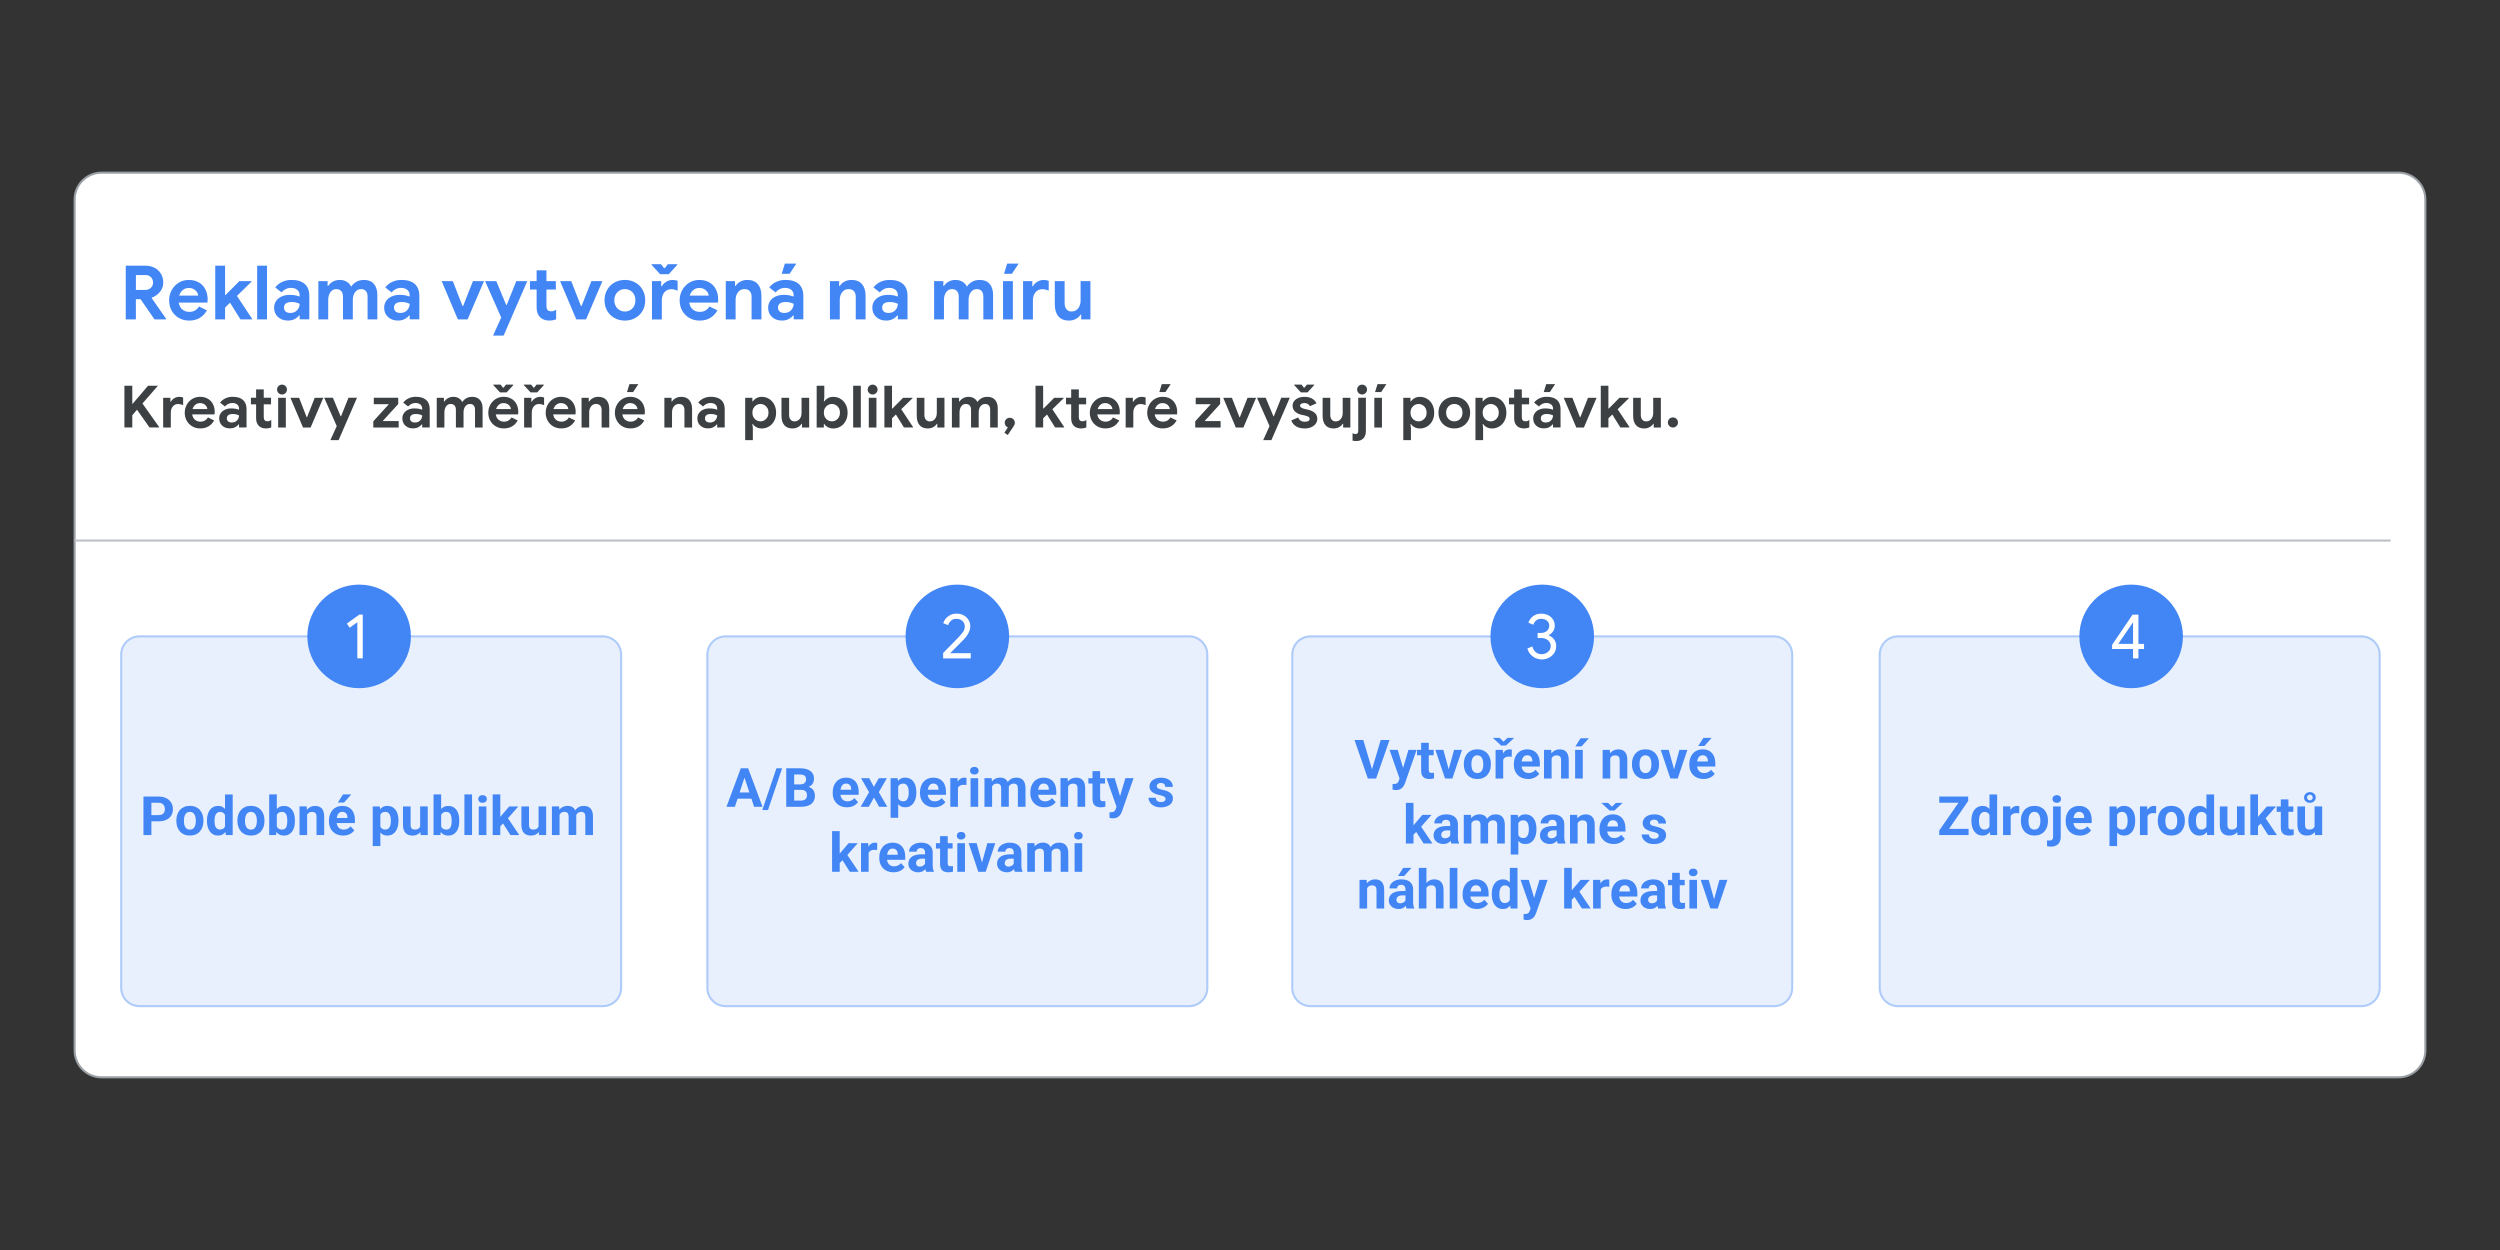 <?xml version="1.0" encoding="utf-8"?>
<!-- Generator: Adobe Illustrator 28.0.0, SVG Export Plug-In . SVG Version: 6.00 Build 0)  -->
<svg version="1.1" xmlns="http://www.w3.org/2000/svg" xmlns:xlink="http://www.w3.org/1999/xlink" x="0px" y="0px"
	 viewBox="0 0 1200 600" style="enable-background:new 0 0 1200 600;" xml:space="preserve">
<rect x="0" y="0" width="1200" height="600" fill="#333333" stroke="none"/>
<style type="text/css">
	.st0{fill:#FFFFFF;stroke:#9AA0A6;stroke-miterlimit:10;}
	.st1{fill:none;stroke:#BDC1C6;stroke-width:1.015;stroke-miterlimit:10;}
	.st2{fill:#E8F0FE;stroke:#AECBFA;stroke-miterlimit:10;}
	.st3{fill:#4285F4;}
	.st4{fill:#3C4043;}
	.st5{fill:#FFFFFF;}
</style>
<g id="Vectors">
	<path class="st0" d="M1151.27,517.12H48.73c-7.13,0-12.91-5.78-12.91-12.91V95.79c0-7.13,5.78-12.91,12.91-12.91h1102.54
		c7.13,0,12.91,5.78,12.91,12.91v408.42C1164.18,511.34,1158.4,517.12,1151.27,517.12z"/>
	<line class="st1" x1="35.82" y1="259.46" x2="1147.5" y2="259.46"/>
	<path class="st2" d="M289.39,482.95H66.93c-4.84,0-8.76-3.92-8.76-8.76V314.23c0-4.84,3.92-8.76,8.76-8.76h222.45
		c4.84,0,8.76,3.92,8.76,8.76V474.2C298.14,479.03,294.22,482.95,289.39,482.95z"/>
	<path class="st2" d="M570.75,482.95H348.3c-4.84,0-8.76-3.92-8.76-8.76V314.23c0-4.84,3.92-8.76,8.76-8.76h222.45
		c4.84,0,8.76,3.92,8.76,8.76V474.2C579.51,479.03,575.59,482.95,570.75,482.95z"/>
	<path class="st2" d="M851.5,482.95H629.05c-4.84,0-8.76-3.92-8.76-8.76V314.23c0-4.84,3.92-8.76,8.76-8.76H851.5
		c4.84,0,8.76,3.92,8.76,8.76V474.2C860.26,479.03,856.34,482.95,851.5,482.95z"/>
	<path class="st2" d="M1133.49,482.95H911.03c-4.84,0-8.76-3.92-8.76-8.76V314.23c0-4.84,3.92-8.76,8.76-8.76h222.45
		c4.84,0,8.76,3.92,8.76,8.76V474.2C1142.24,479.03,1138.32,482.95,1133.49,482.95z"/>
	<circle class="st3" cx="172.38" cy="305.47" r="24.86"/>
	<circle class="st3" cx="459.53" cy="305.47" r="24.86"/>
	<circle class="st3" cx="740.28" cy="305.47" r="24.86"/>
	<circle class="st3" cx="1022.95" cy="305.47" r="24.86"/>
</g>
<g id="Text">
	<g>
		<path class="st3" d="M60.37,127.53h9.4c1.68,0,3.17,0.35,4.48,1.04c1.31,0.7,2.32,1.66,3.04,2.9c0.72,1.24,1.08,2.63,1.08,4.19
			c0,1.66-0.52,3.13-1.57,4.41c-1.04,1.28-2.36,2.21-3.94,2.79l-0.04,0.25l6.91,9.9v0.29h-5.58l-6.66-9.68h-2.27v9.68h-4.86V127.53z
			 M69.73,139.16c1.1,0,2-0.34,2.7-1.01c0.7-0.67,1.04-1.52,1.04-2.56c0-0.98-0.33-1.82-0.99-2.52c-0.66-0.7-1.55-1.04-2.68-1.04
			h-4.57v7.13H69.73z"/>
		<path class="st3" d="M85.86,152.62c-1.46-0.84-2.61-2-3.44-3.47c-0.83-1.48-1.24-3.14-1.24-4.99c0-1.75,0.41-3.38,1.22-4.88
			c0.82-1.5,1.94-2.69,3.38-3.58c1.44-0.89,3.05-1.33,4.82-1.33c1.9,0,3.53,0.41,4.9,1.22s2.41,1.93,3.11,3.35s1.06,2.99,1.06,4.72
			c0,0.55-0.04,1.08-0.11,1.58H85.79c0.24,1.46,0.82,2.57,1.75,3.33c0.92,0.76,2.03,1.13,3.33,1.13c1.08,0,2.01-0.23,2.79-0.7
			c0.78-0.47,1.4-1.1,1.85-1.89l3.82,1.87c-1.87,3.26-4.72,4.9-8.53,4.9C88.97,153.88,87.33,153.46,85.86,152.62z M95.15,141.89
			c-0.05-0.58-0.26-1.15-0.63-1.71c-0.37-0.56-0.89-1.03-1.55-1.4c-0.66-0.37-1.43-0.56-2.32-0.56c-1.13,0-2.09,0.33-2.9,0.99
			c-0.8,0.66-1.39,1.55-1.75,2.68H95.15z"/>
		<path class="st3" d="M103.32,127.53h4.72v14.04h0.25l6.59-6.62h5.8v0.29l-6.95,6.8l7.27,10.98v0.29h-5.58l-5-8.03l-2.38,2.34v5.69
			h-4.72V127.53z"/>
		<path class="st3" d="M123.45,127.53h4.72v25.78h-4.72V127.53z"/>
		<path class="st3" d="M133.45,152.17c-1.25-1.14-1.87-2.63-1.87-4.48c0-1.22,0.32-2.3,0.97-3.24s1.54-1.66,2.66-2.16
			c1.13-0.5,2.38-0.76,3.74-0.76c1.9,0,3.52,0.28,4.86,0.83v-0.79c0-1.01-0.38-1.82-1.13-2.45c-0.76-0.62-1.77-0.94-3.04-0.94
			c-0.86,0-1.7,0.2-2.5,0.59s-1.47,0.92-2,1.57l-3.02-2.38c0.89-1.15,2-2.04,3.35-2.66c1.34-0.62,2.81-0.94,4.39-0.94
			c2.81,0,4.94,0.65,6.41,1.94c1.46,1.3,2.2,3.19,2.2,5.69v11.3h-4.64v-1.87h-0.29c-0.55,0.72-1.28,1.31-2.18,1.76
			c-0.9,0.46-1.94,0.68-3.11,0.68C136.3,153.88,134.7,153.31,133.45,152.17z M142.62,148.9c0.8-0.88,1.21-1.9,1.21-3.08
			c-1.22-0.58-2.51-0.86-3.85-0.86c-2.45,0-3.67,0.91-3.67,2.74c0,0.74,0.26,1.35,0.79,1.82c0.53,0.47,1.28,0.7,2.27,0.7
			C140.73,150.21,141.81,149.77,142.62,148.9z"/>
		<path class="st3" d="M152.82,134.95h4.43v2.3h0.29c0.58-0.89,1.35-1.59,2.32-2.11c0.97-0.52,2.06-0.77,3.26-0.77
			c1.3,0,2.42,0.31,3.38,0.92c0.96,0.61,1.64,1.39,2.05,2.32c0.6-0.96,1.42-1.74,2.47-2.34c1.04-0.6,2.27-0.9,3.69-0.9
			c2.09,0,3.68,0.64,4.77,1.93c1.09,1.28,1.64,3.02,1.64,5.2v11.81h-4.68v-10.94c0-1.15-0.27-2.04-0.81-2.66
			c-0.54-0.62-1.29-0.94-2.25-0.94c-1.22,0-2.2,0.49-2.93,1.46s-1.1,2.25-1.1,3.83v9.25h-4.72v-10.94c0-1.15-0.28-2.04-0.85-2.66
			c-0.56-0.62-1.36-0.94-2.39-0.94c-1.15,0-2.08,0.49-2.79,1.46c-0.71,0.97-1.06,2.25-1.06,3.83v9.25h-4.72V134.95z"/>
		<path class="st3" d="M186.26,152.17c-1.25-1.14-1.87-2.63-1.87-4.48c0-1.22,0.32-2.3,0.97-3.24s1.54-1.66,2.66-2.16
			c1.13-0.5,2.38-0.76,3.74-0.76c1.9,0,3.52,0.28,4.86,0.83v-0.79c0-1.01-0.38-1.82-1.13-2.45c-0.76-0.62-1.77-0.94-3.04-0.94
			c-0.86,0-1.7,0.2-2.5,0.59s-1.47,0.92-2,1.57l-3.02-2.38c0.89-1.15,2-2.04,3.35-2.66c1.34-0.62,2.81-0.94,4.39-0.94
			c2.81,0,4.94,0.65,6.41,1.94c1.46,1.3,2.2,3.19,2.2,5.69v11.3h-4.64v-1.87h-0.29c-0.55,0.72-1.28,1.31-2.18,1.76
			c-0.9,0.46-1.94,0.68-3.11,0.68C189.11,153.88,187.51,153.31,186.26,152.17z M195.43,148.9c0.8-0.88,1.21-1.9,1.21-3.08
			c-1.22-0.58-2.51-0.86-3.85-0.86c-2.45,0-3.67,0.91-3.67,2.74c0,0.74,0.26,1.35,0.79,1.82c0.53,0.47,1.28,0.7,2.27,0.7
			C193.54,150.21,194.62,149.77,195.43,148.9z"/>
		<path class="st3" d="M212,134.95h5.36l4.64,11.95h0.29l4.72-11.95h5.29l-7.85,18.36h-4.68L212,134.95z"/>
		<path class="st3" d="M240.59,152.44l-7.74-17.5h5.36l4.75,11.41h0.29l4.57-11.41h5.26l-11.34,26.14h-5.08L240.59,152.44z"/>
		<path class="st3" d="M261.14,153.46c-0.77-0.28-1.39-0.67-1.87-1.16c-1.13-1.1-1.69-2.67-1.69-4.7v-8.63h-3.2v-4.03h3.2v-5.18
			h4.72v5.18h4.5v4.03h-4.5v7.81c0,0.96,0.2,1.65,0.61,2.07c0.34,0.4,0.91,0.59,1.73,0.59c0.46,0,0.83-0.06,1.13-0.18
			c0.3-0.12,0.69-0.32,1.17-0.61v4.61c-1.03,0.41-2.12,0.61-3.28,0.61C262.75,153.88,261.91,153.74,261.14,153.46z"/>
		<path class="st3" d="M268.85,134.95h5.36l4.64,11.95h0.29l4.72-11.95h5.29l-7.85,18.36h-4.68L268.85,134.95z"/>
		<path class="st3" d="M294.88,152.6c-1.49-0.85-2.65-2.02-3.47-3.49s-1.24-3.14-1.24-4.99c0-1.82,0.41-3.48,1.24-4.97
			c0.83-1.49,1.99-2.66,3.47-3.51c1.49-0.85,3.18-1.28,5.08-1.28c1.87,0,3.55,0.43,5.04,1.28c1.49,0.85,2.65,2.02,3.47,3.51
			c0.83,1.49,1.24,3.14,1.24,4.97c0,1.85-0.41,3.51-1.24,4.99s-1.99,2.64-3.47,3.49c-1.49,0.85-3.17,1.28-5.04,1.28
			C298.05,153.88,296.36,153.45,294.88,152.6z M302.47,148.88c0.77-0.43,1.38-1.06,1.84-1.87c0.46-0.82,0.68-1.78,0.68-2.88
			c0-1.08-0.23-2.03-0.68-2.84c-0.46-0.82-1.07-1.44-1.84-1.87s-1.61-0.65-2.52-0.65s-1.75,0.22-2.52,0.65s-1.39,1.06-1.85,1.87
			c-0.47,0.82-0.7,1.76-0.7,2.84c0,1.08,0.23,2.03,0.7,2.86c0.47,0.83,1.09,1.46,1.85,1.89c0.77,0.43,1.61,0.65,2.52,0.65
			S301.7,149.31,302.47,148.88z"/>
		<path class="st3" d="M312.77,127.13v-0.32h4.5l1.44,1.87h0.43l1.44-1.87h4.5v0.32l-4.1,4.5h-4.1L312.77,127.13z M312.95,134.95
			h4.43v2.45h0.29c0.46-0.86,1.16-1.58,2.12-2.16c0.96-0.58,2.02-0.86,3.17-0.86c0.84,0,1.61,0.14,2.3,0.43v4.68
			c-0.65-0.24-1.19-0.41-1.64-0.52c-0.44-0.11-0.92-0.16-1.42-0.16c-1.39,0-2.5,0.51-3.31,1.52c-0.82,1.01-1.22,2.29-1.22,3.83v9.17
			h-4.72V134.95z"/>
		<path class="st3" d="M330.91,152.62c-1.46-0.84-2.61-2-3.44-3.47c-0.83-1.48-1.24-3.14-1.24-4.99c0-1.75,0.41-3.38,1.22-4.88
			c0.82-1.5,1.94-2.69,3.38-3.58c1.44-0.89,3.05-1.33,4.82-1.33c1.9,0,3.53,0.41,4.9,1.22s2.41,1.93,3.11,3.35s1.06,2.99,1.06,4.72
			c0,0.55-0.04,1.08-0.11,1.58h-13.79c0.24,1.46,0.82,2.57,1.75,3.33c0.92,0.76,2.03,1.13,3.33,1.13c1.08,0,2.01-0.23,2.79-0.7
			c0.78-0.47,1.4-1.1,1.85-1.89l3.82,1.87c-1.87,3.26-4.72,4.9-8.53,4.9C334.02,153.88,332.37,153.46,330.91,152.62z M340.2,141.89
			c-0.05-0.58-0.26-1.15-0.63-1.71c-0.37-0.56-0.89-1.03-1.55-1.4c-0.66-0.37-1.43-0.56-2.32-0.56c-1.13,0-2.09,0.33-2.9,0.99
			c-0.8,0.66-1.39,1.55-1.75,2.68H340.2z"/>
		<path class="st3" d="M348.37,134.95h4.43v2.3h0.29c0.55-0.89,1.33-1.59,2.34-2.11c1.01-0.52,2.1-0.77,3.28-0.77
			c2.21,0,3.89,0.67,5.04,2.02c1.15,1.34,1.73,3.18,1.73,5.51v11.41h-4.72v-10.84c0-1.18-0.3-2.09-0.9-2.74
			c-0.6-0.65-1.44-0.97-2.52-0.97c-1.27,0-2.3,0.49-3.08,1.48c-0.78,0.98-1.17,2.22-1.17,3.71v9.36h-4.72V134.95z"/>
		<path class="st3" d="M370.58,152.17c-1.25-1.14-1.87-2.63-1.87-4.48c0-1.22,0.32-2.3,0.97-3.24s1.54-1.66,2.66-2.16
			c1.13-0.5,2.38-0.76,3.74-0.76c1.9,0,3.52,0.28,4.86,0.83v-0.79c0-1.01-0.38-1.82-1.13-2.45c-0.76-0.62-1.77-0.94-3.04-0.94
			c-0.86,0-1.7,0.2-2.5,0.59s-1.47,0.92-2,1.57l-3.02-2.38c0.89-1.15,2-2.04,3.35-2.66c1.34-0.62,2.81-0.94,4.39-0.94
			c2.81,0,4.94,0.65,6.41,1.94c1.46,1.3,2.2,3.19,2.2,5.69v11.3h-4.64v-1.87h-0.29c-0.55,0.72-1.28,1.31-2.18,1.76
			c-0.9,0.46-1.94,0.68-3.11,0.68C373.43,153.88,371.83,153.31,370.58,152.17z M379.74,148.9c0.8-0.88,1.21-1.9,1.21-3.08
			c-1.22-0.58-2.51-0.86-3.85-0.86c-2.45,0-3.67,0.91-3.67,2.74c0,0.74,0.26,1.35,0.79,1.82c0.53,0.47,1.28,0.7,2.27,0.7
			C377.85,150.21,378.94,149.77,379.74,148.9z M376.74,126.52h5.51l-3.24,4.9h-3.78L376.74,126.52z"/>
		<path class="st3" d="M398.37,134.95h4.43v2.3h0.29c0.55-0.89,1.33-1.59,2.34-2.11c1.01-0.52,2.1-0.77,3.28-0.77
			c2.21,0,3.89,0.67,5.04,2.02c1.15,1.34,1.73,3.18,1.73,5.51v11.41h-4.72v-10.84c0-1.18-0.3-2.09-0.9-2.74
			c-0.6-0.65-1.44-0.97-2.52-0.97c-1.27,0-2.3,0.49-3.08,1.48c-0.78,0.98-1.17,2.22-1.17,3.71v9.36h-4.72V134.95z"/>
		<path class="st3" d="M420.59,152.17c-1.25-1.14-1.87-2.63-1.87-4.48c0-1.22,0.32-2.3,0.97-3.24s1.54-1.66,2.66-2.16
			c1.13-0.5,2.38-0.76,3.74-0.76c1.9,0,3.52,0.28,4.86,0.83v-0.79c0-1.01-0.38-1.82-1.13-2.45c-0.76-0.62-1.77-0.94-3.04-0.94
			c-0.86,0-1.7,0.2-2.5,0.59s-1.47,0.92-2,1.57l-3.02-2.38c0.89-1.15,2-2.04,3.35-2.66c1.34-0.62,2.81-0.94,4.39-0.94
			c2.81,0,4.94,0.65,6.41,1.94c1.46,1.3,2.2,3.19,2.2,5.69v11.3h-4.64v-1.87h-0.29c-0.55,0.72-1.28,1.31-2.18,1.76
			c-0.9,0.46-1.94,0.68-3.11,0.68C423.43,153.88,421.83,153.31,420.59,152.17z M429.75,148.9c0.8-0.88,1.21-1.9,1.21-3.08
			c-1.22-0.58-2.51-0.86-3.85-0.86c-2.45,0-3.67,0.91-3.67,2.74c0,0.74,0.26,1.35,0.79,1.82c0.53,0.47,1.28,0.7,2.27,0.7
			C427.86,150.21,428.94,149.77,429.75,148.9z"/>
		<path class="st3" d="M448.38,134.95h4.43v2.3h0.29c0.58-0.89,1.35-1.59,2.32-2.11c0.97-0.52,2.06-0.77,3.26-0.77
			c1.3,0,2.42,0.31,3.38,0.92c0.96,0.61,1.64,1.39,2.05,2.32c0.6-0.96,1.42-1.74,2.47-2.34c1.04-0.6,2.27-0.9,3.69-0.9
			c2.09,0,3.68,0.64,4.77,1.93c1.09,1.28,1.64,3.02,1.64,5.2v11.81h-4.68v-10.94c0-1.15-0.27-2.04-0.81-2.66
			c-0.54-0.62-1.29-0.94-2.25-0.94c-1.22,0-2.2,0.49-2.93,1.46s-1.1,2.25-1.1,3.83v9.25h-4.72v-10.94c0-1.15-0.28-2.04-0.85-2.66
			c-0.56-0.62-1.36-0.94-2.39-0.94c-1.15,0-2.08,0.49-2.79,1.46c-0.71,0.97-1.06,2.25-1.06,3.83v9.25h-4.72V134.95z"/>
		<path class="st3" d="M481.46,134.95h4.72v18.36h-4.72V134.95z M483.44,126.52h5.51l-3.24,4.9h-3.78L483.44,126.52z"/>
		<path class="st3" d="M491.07,134.95h4.43v2.45h0.29c0.46-0.86,1.16-1.58,2.12-2.16c0.96-0.58,2.02-0.86,3.17-0.86
			c0.84,0,1.61,0.14,2.3,0.43v4.68c-0.65-0.24-1.19-0.41-1.64-0.52c-0.44-0.11-0.92-0.16-1.42-0.16c-1.39,0-2.5,0.51-3.31,1.52
			c-0.82,1.01-1.22,2.29-1.22,3.83v9.17h-4.72V134.95z"/>
		<path class="st3" d="M508.03,151.83c-1.15-1.37-1.73-3.28-1.73-5.72v-11.16h4.72v10.58c0,1.25,0.3,2.23,0.9,2.93
			c0.6,0.71,1.39,1.06,2.38,1.06c1.34,0,2.41-0.49,3.2-1.48c0.79-0.98,1.19-2.23,1.19-3.74v-9.36h4.72v18.36h-4.43V151h-0.29
			c-0.55,0.89-1.33,1.59-2.32,2.11c-1,0.52-2.09,0.77-3.29,0.77C510.86,153.88,509.18,153.2,508.03,151.83z"/>
	</g>
	<g>
		<path class="st4" d="M59.72,185.16h3.78v8.6h0.22l7.34-8.6h4.56v0.22l-7.25,8.29l8.01,11.31v0.22h-4.62l-5.99-8.54l-2.27,2.66
			v5.88h-3.78V185.16z"/>
		<path class="st4" d="M78.34,190.93h3.44v1.9h0.22c0.35-0.67,0.91-1.23,1.65-1.68c0.75-0.45,1.57-0.67,2.46-0.67
			c0.65,0,1.25,0.11,1.79,0.34v3.64c-0.5-0.19-0.93-0.32-1.27-0.41c-0.35-0.08-0.71-0.13-1.11-0.13c-1.08,0-1.94,0.39-2.58,1.18
			c-0.63,0.79-0.95,1.78-0.95,2.98v7.13h-3.67V190.93z"/>
		<path class="st4" d="M92.31,204.67c-1.14-0.65-2.03-1.55-2.67-2.7s-0.97-2.44-0.97-3.88c0-1.36,0.32-2.63,0.95-3.79
			c0.63-1.17,1.51-2.1,2.63-2.79c1.12-0.69,2.37-1.04,3.75-1.04c1.47,0,2.74,0.32,3.81,0.95c1.06,0.63,1.87,1.5,2.42,2.6
			c0.55,1.1,0.83,2.32,0.83,3.67c0,0.43-0.03,0.84-0.08,1.23H92.25c0.19,1.14,0.64,2,1.36,2.59c0.72,0.59,1.58,0.88,2.59,0.88
			c0.84,0,1.56-0.18,2.17-0.55c0.61-0.36,1.09-0.85,1.44-1.47l2.97,1.46c-1.46,2.54-3.67,3.81-6.64,3.81
			C94.73,205.65,93.45,205.33,92.31,204.67z M99.53,196.33c-0.04-0.45-0.2-0.89-0.49-1.33c-0.29-0.44-0.69-0.8-1.2-1.09
			c-0.51-0.29-1.12-0.43-1.81-0.43c-0.88,0-1.63,0.26-2.25,0.77c-0.63,0.51-1.08,1.21-1.36,2.09H99.53z"/>
		<path class="st4" d="M106.67,204.32c-0.97-0.89-1.46-2.05-1.46-3.49c0-0.95,0.25-1.79,0.76-2.52c0.5-0.73,1.19-1.29,2.07-1.68
			c0.88-0.39,1.85-0.59,2.91-0.59c1.47,0,2.73,0.21,3.78,0.64v-0.62c0-0.78-0.29-1.42-0.88-1.9c-0.59-0.48-1.38-0.73-2.37-0.73
			c-0.67,0-1.32,0.15-1.95,0.46c-0.63,0.31-1.14,0.71-1.55,1.22l-2.35-1.85c0.69-0.9,1.56-1.59,2.6-2.07
			c1.05-0.49,2.18-0.73,3.42-0.73c2.18,0,3.85,0.5,4.98,1.51c1.14,1.01,1.71,2.48,1.71,4.42v8.79h-3.61v-1.46h-0.22
			c-0.43,0.56-0.99,1.02-1.69,1.37s-1.51,0.53-2.42,0.53C108.88,205.65,107.64,205.21,106.67,204.32z M113.8,201.78
			c0.62-0.68,0.94-1.48,0.94-2.39c-0.95-0.45-1.95-0.67-3-0.67c-1.9,0-2.86,0.71-2.86,2.13c0,0.58,0.21,1.05,0.62,1.41
			c0.41,0.36,1,0.55,1.76,0.55C112.33,202.8,113.17,202.46,113.8,201.78z"/>
		<path class="st4" d="M125.71,205.33c-0.6-0.22-1.08-0.52-1.46-0.9c-0.88-0.86-1.32-2.07-1.32-3.65v-6.71h-2.49v-3.14h2.49v-4.03
			h3.67v4.03h3.5v3.14h-3.5v6.08c0,0.75,0.16,1.29,0.48,1.61c0.26,0.31,0.71,0.46,1.34,0.46c0.35,0,0.65-0.05,0.88-0.14
			c0.23-0.09,0.54-0.25,0.91-0.48v3.58c-0.8,0.32-1.65,0.48-2.55,0.48C126.96,205.65,126.31,205.54,125.71,205.33z"/>
		<path class="st4" d="M133.69,188.66c-0.47-0.47-0.7-1.03-0.7-1.68c0-0.65,0.23-1.21,0.7-1.67c0.47-0.46,1.03-0.69,1.68-0.69
			s1.21,0.23,1.67,0.69c0.46,0.46,0.69,1.01,0.69,1.67c0,0.65-0.23,1.21-0.69,1.68c-0.46,0.47-1.01,0.7-1.67,0.7
			S134.16,189.12,133.69,188.66z M133.52,190.93h3.67v14.28h-3.67V190.93z"/>
		<path class="st4" d="M139.4,190.93h4.17l3.61,9.3h0.22l3.67-9.3h4.12l-6.1,14.28h-3.64L139.4,190.93z"/>
		<path class="st4" d="M161.64,204.53l-6.02-13.61h4.17l3.7,8.88h0.22l3.56-8.88h4.09l-8.82,20.33h-3.95L161.64,204.53z"/>
		<path class="st4" d="M179.19,202.21l7.45-8.18h-7.22v-3.11h11.73v3l-7.45,8.18h7.67v3.11h-12.18V202.21z"/>
		<path class="st4" d="M194.59,204.32c-0.97-0.89-1.46-2.05-1.46-3.49c0-0.95,0.25-1.79,0.76-2.52c0.5-0.73,1.19-1.29,2.07-1.68
			c0.88-0.39,1.85-0.59,2.91-0.59c1.47,0,2.73,0.21,3.78,0.64v-0.62c0-0.78-0.29-1.42-0.88-1.9c-0.59-0.48-1.38-0.73-2.37-0.73
			c-0.67,0-1.32,0.15-1.95,0.46c-0.63,0.31-1.14,0.71-1.55,1.22l-2.35-1.85c0.69-0.9,1.56-1.59,2.6-2.07
			c1.05-0.49,2.18-0.73,3.42-0.73c2.18,0,3.85,0.5,4.98,1.51c1.14,1.01,1.71,2.48,1.71,4.42v8.79h-3.61v-1.46h-0.22
			c-0.43,0.56-0.99,1.02-1.69,1.37s-1.51,0.53-2.42,0.53C196.8,205.65,195.56,205.21,194.59,204.32z M201.72,201.78
			c0.62-0.68,0.94-1.48,0.94-2.39c-0.95-0.45-1.95-0.67-3-0.67c-1.9,0-2.86,0.71-2.86,2.13c0,0.58,0.21,1.05,0.62,1.41
			c0.41,0.36,1,0.55,1.76,0.55C200.25,202.8,201.09,202.46,201.72,201.78z"/>
		<path class="st4" d="M209.65,190.93h3.44v1.79h0.22c0.45-0.69,1.05-1.24,1.81-1.64c0.76-0.4,1.6-0.6,2.53-0.6
			c1.01,0,1.89,0.24,2.63,0.71c0.75,0.48,1.28,1.08,1.6,1.81c0.47-0.75,1.11-1.35,1.92-1.82c0.81-0.47,1.77-0.7,2.87-0.7
			c1.62,0,2.86,0.5,3.71,1.5c0.85,1,1.27,2.35,1.27,4.05v9.18h-3.64v-8.51c0-0.9-0.21-1.59-0.63-2.07c-0.42-0.49-1-0.73-1.75-0.73
			c-0.95,0-1.71,0.38-2.28,1.13c-0.57,0.76-0.85,1.75-0.85,2.98v7.2h-3.67v-8.51c0-0.9-0.22-1.59-0.66-2.07
			c-0.44-0.49-1.06-0.73-1.86-0.73c-0.9,0-1.62,0.38-2.17,1.13c-0.55,0.76-0.83,1.75-0.83,2.98v7.2h-3.67V190.93z"/>
		<path class="st4" d="M238.02,204.67c-1.14-0.65-2.03-1.55-2.67-2.7s-0.97-2.44-0.97-3.88c0-1.36,0.32-2.63,0.95-3.79
			c0.63-1.17,1.51-2.1,2.63-2.79c1.12-0.69,2.37-1.04,3.75-1.04c1.47,0,2.74,0.32,3.81,0.95c1.06,0.63,1.87,1.5,2.42,2.6
			c0.55,1.1,0.83,2.32,0.83,3.67c0,0.43-0.03,0.84-0.08,1.23h-10.72c0.19,1.14,0.64,2,1.36,2.59c0.72,0.59,1.58,0.88,2.59,0.88
			c0.84,0,1.56-0.18,2.17-0.55c0.61-0.36,1.09-0.85,1.44-1.47l2.97,1.46c-1.46,2.54-3.67,3.81-6.64,3.81
			C240.44,205.65,239.16,205.33,238.02,204.67z M236.79,184.85v-0.25h3.5l1.12,1.46h0.34l1.12-1.46h3.5v0.25l-3.19,3.5h-3.19
			L236.79,184.85z M245.24,196.33c-0.04-0.45-0.2-0.89-0.49-1.33c-0.29-0.44-0.69-0.8-1.2-1.09c-0.51-0.29-1.12-0.43-1.81-0.43
			c-0.88,0-1.63,0.26-2.25,0.77c-0.63,0.51-1.08,1.21-1.36,2.09H245.24z"/>
		<path class="st4" d="M251.46,184.85v-0.25h3.5l1.12,1.46h0.34l1.12-1.46h3.5v0.25l-3.19,3.5h-3.19L251.46,184.85z M251.6,190.93
			h3.44v1.9h0.22c0.35-0.67,0.91-1.23,1.65-1.68c0.75-0.45,1.57-0.67,2.46-0.67c0.65,0,1.25,0.11,1.79,0.34v3.64
			c-0.5-0.19-0.93-0.32-1.27-0.41c-0.35-0.08-0.71-0.13-1.11-0.13c-1.08,0-1.94,0.39-2.58,1.18c-0.63,0.79-0.95,1.78-0.95,2.98v7.13
			h-3.67V190.93z"/>
		<path class="st4" d="M265.57,204.67c-1.14-0.65-2.03-1.55-2.67-2.7s-0.97-2.44-0.97-3.88c0-1.36,0.32-2.63,0.95-3.79
			c0.63-1.17,1.51-2.1,2.63-2.79c1.12-0.69,2.37-1.04,3.75-1.04c1.47,0,2.74,0.32,3.81,0.95c1.06,0.63,1.87,1.5,2.42,2.6
			c0.55,1.1,0.83,2.32,0.83,3.67c0,0.43-0.03,0.84-0.08,1.23h-10.72c0.19,1.14,0.64,2,1.36,2.59c0.72,0.59,1.58,0.88,2.59,0.88
			c0.84,0,1.56-0.18,2.17-0.55c0.61-0.36,1.09-0.85,1.44-1.47l2.97,1.46c-1.46,2.54-3.67,3.81-6.64,3.81
			C267.99,205.65,266.71,205.33,265.57,204.67z M272.79,196.33c-0.04-0.45-0.2-0.89-0.49-1.33c-0.29-0.44-0.69-0.8-1.2-1.09
			c-0.51-0.29-1.12-0.43-1.81-0.43c-0.88,0-1.63,0.26-2.25,0.77c-0.63,0.51-1.08,1.21-1.36,2.09H272.79z"/>
		<path class="st4" d="M279.15,190.93h3.44v1.79h0.22c0.43-0.69,1.04-1.24,1.82-1.64c0.78-0.4,1.63-0.6,2.55-0.6
			c1.72,0,3.02,0.52,3.92,1.57c0.9,1.05,1.34,2.47,1.34,4.28v8.88h-3.67v-8.43c0-0.91-0.23-1.62-0.7-2.13
			c-0.47-0.5-1.12-0.76-1.96-0.76c-0.99,0-1.79,0.38-2.39,1.15c-0.61,0.77-0.91,1.73-0.91,2.88v7.28h-3.67V190.93z"/>
		<path class="st4" d="M298.78,204.67c-1.14-0.65-2.03-1.55-2.67-2.7s-0.97-2.44-0.97-3.88c0-1.36,0.32-2.63,0.95-3.79
			c0.63-1.17,1.51-2.1,2.63-2.79c1.12-0.69,2.37-1.04,3.75-1.04c1.47,0,2.74,0.32,3.81,0.95c1.06,0.63,1.87,1.5,2.42,2.6
			c0.55,1.1,0.83,2.32,0.83,3.67c0,0.43-0.03,0.84-0.08,1.23h-10.72c0.19,1.14,0.64,2,1.36,2.59c0.72,0.59,1.58,0.88,2.59,0.88
			c0.84,0,1.56-0.18,2.17-0.55c0.61-0.36,1.09-0.85,1.44-1.47l2.97,1.46c-1.46,2.54-3.67,3.81-6.64,3.81
			C301.2,205.65,299.92,205.33,298.78,204.67z M306,196.33c-0.04-0.45-0.2-0.89-0.49-1.33c-0.29-0.44-0.69-0.8-1.2-1.09
			c-0.51-0.29-1.12-0.43-1.81-0.43c-0.88,0-1.63,0.26-2.25,0.77c-0.63,0.51-1.08,1.21-1.36,2.09H306z M302.14,184.37h4.28
			l-2.52,3.81h-2.94L302.14,184.37z"/>
		<path class="st4" d="M318.91,190.93h3.44v1.79h0.22c0.43-0.69,1.04-1.24,1.82-1.64c0.78-0.4,1.63-0.6,2.55-0.6
			c1.72,0,3.02,0.52,3.92,1.57c0.9,1.05,1.34,2.47,1.34,4.28v8.88h-3.67v-8.43c0-0.91-0.23-1.62-0.7-2.13
			c-0.47-0.5-1.12-0.76-1.96-0.76c-0.99,0-1.79,0.38-2.39,1.15c-0.61,0.77-0.91,1.73-0.91,2.88v7.28h-3.67V190.93z"/>
		<path class="st4" d="M336.19,204.32c-0.97-0.89-1.46-2.05-1.46-3.49c0-0.95,0.25-1.79,0.76-2.52c0.5-0.73,1.19-1.29,2.07-1.68
			c0.88-0.39,1.85-0.59,2.91-0.59c1.47,0,2.73,0.21,3.78,0.64v-0.62c0-0.78-0.29-1.42-0.88-1.9c-0.59-0.48-1.38-0.73-2.37-0.73
			c-0.67,0-1.32,0.15-1.95,0.46c-0.63,0.31-1.14,0.71-1.55,1.22l-2.35-1.85c0.69-0.9,1.56-1.59,2.6-2.07
			c1.05-0.49,2.18-0.73,3.42-0.73c2.18,0,3.85,0.5,4.98,1.51c1.14,1.01,1.71,2.48,1.71,4.42v8.79h-3.61v-1.46h-0.22
			c-0.43,0.56-0.99,1.02-1.69,1.37s-1.51,0.53-2.42,0.53C338.4,205.65,337.16,205.21,336.19,204.32z M343.31,201.78
			c0.62-0.68,0.94-1.48,0.94-2.39c-0.95-0.45-1.95-0.67-3-0.67c-1.9,0-2.86,0.71-2.86,2.13c0,0.58,0.21,1.05,0.62,1.41
			c0.41,0.36,1,0.55,1.76,0.55C341.84,202.8,342.69,202.46,343.31,201.78z"/>
		<path class="st4" d="M357.69,190.93h3.44v1.74h0.22c0.39-0.62,0.96-1.13,1.71-1.55c0.75-0.42,1.6-0.63,2.58-0.63
			c1.29,0,2.46,0.32,3.51,0.97c1.05,0.64,1.88,1.54,2.48,2.7c0.6,1.16,0.9,2.46,0.9,3.92c0,1.48-0.3,2.79-0.9,3.93
			c-0.6,1.15-1.42,2.04-2.48,2.69c-1.05,0.64-2.23,0.97-3.51,0.97c-0.97,0-1.83-0.21-2.59-0.62c-0.76-0.41-1.32-0.92-1.69-1.54
			h-0.22l0.22,2.02v5.74h-3.67V190.93z M366.93,201.73c0.6-0.35,1.07-0.85,1.43-1.48c0.35-0.63,0.53-1.36,0.53-2.18
			c0-0.82-0.18-1.55-0.53-2.18c-0.35-0.63-0.83-1.12-1.43-1.47c-0.6-0.35-1.24-0.52-1.93-0.52c-0.67,0-1.31,0.17-1.9,0.52
			c-0.6,0.35-1.07,0.84-1.43,1.47c-0.35,0.64-0.53,1.36-0.53,2.18c0,0.82,0.18,1.55,0.53,2.18c0.35,0.63,0.83,1.13,1.43,1.48
			c0.6,0.35,1.23,0.53,1.9,0.53C365.69,202.27,366.33,202.09,366.93,201.73z"/>
		<path class="st4" d="M376.45,204.06c-0.9-1.06-1.34-2.55-1.34-4.45v-8.68h3.67v8.23c0,0.97,0.23,1.73,0.7,2.28
			c0.47,0.55,1.08,0.83,1.85,0.83c1.05,0,1.88-0.38,2.49-1.15c0.62-0.77,0.92-1.74,0.92-2.91v-7.28h3.67v14.28h-3.44v-1.79h-0.22
			c-0.43,0.69-1.03,1.24-1.81,1.64c-0.77,0.4-1.63,0.6-2.56,0.6C378.65,205.65,377.35,205.12,376.45,204.06z"/>
		<path class="st4" d="M397.35,205.04c-0.76-0.41-1.32-0.92-1.69-1.54h-0.22v1.71h-3.44v-20.05h3.67v5.49l-0.22,2.02h0.22
			c0.39-0.62,0.96-1.13,1.71-1.55s1.6-0.63,2.58-0.63c1.29,0,2.46,0.32,3.51,0.97c1.05,0.64,1.88,1.54,2.48,2.7
			c0.6,1.16,0.9,2.46,0.9,3.92c0,1.48-0.3,2.79-0.9,3.93c-0.6,1.15-1.42,2.04-2.48,2.69s-2.23,0.97-3.51,0.97
			C398.97,205.65,398.11,205.45,397.35,205.04z M401.23,201.73c0.6-0.35,1.07-0.85,1.43-1.48c0.35-0.63,0.53-1.36,0.53-2.18
			c0-0.82-0.18-1.55-0.53-2.18c-0.35-0.63-0.83-1.12-1.43-1.47c-0.6-0.35-1.24-0.52-1.93-0.52c-0.67,0-1.31,0.17-1.9,0.52
			c-0.6,0.35-1.07,0.84-1.43,1.47c-0.35,0.64-0.53,1.36-0.53,2.18c0,0.82,0.18,1.55,0.53,2.18c0.35,0.63,0.83,1.13,1.43,1.48
			c0.6,0.35,1.23,0.53,1.9,0.53C399.99,202.27,400.63,202.09,401.23,201.73z"/>
		<path class="st4" d="M409.52,185.16h3.67v20.05h-3.67V185.16z"/>
		<path class="st4" d="M417.19,188.66c-0.47-0.47-0.7-1.03-0.7-1.68c0-0.65,0.23-1.21,0.7-1.67c0.47-0.46,1.03-0.69,1.68-0.69
			s1.21,0.23,1.67,0.69c0.46,0.46,0.69,1.01,0.69,1.67c0,0.65-0.23,1.21-0.69,1.68c-0.46,0.47-1.01,0.7-1.67,0.7
			S417.66,189.12,417.19,188.66z M417.02,190.93h3.67v14.28h-3.67V190.93z"/>
		<path class="st4" d="M424.5,185.16h3.67v10.92h0.2l5.12-5.15h4.51v0.22l-5.4,5.29l5.66,8.54v0.22h-4.34l-3.89-6.24l-1.85,1.82
			v4.42h-3.67V185.16z"/>
		<path class="st4" d="M441.38,204.06c-0.9-1.06-1.34-2.55-1.34-4.45v-8.68h3.67v8.23c0,0.97,0.23,1.73,0.7,2.28
			c0.47,0.55,1.08,0.83,1.85,0.83c1.05,0,1.88-0.38,2.49-1.15c0.62-0.77,0.92-1.74,0.92-2.91v-7.28h3.67v14.28h-3.44v-1.79h-0.22
			c-0.43,0.69-1.03,1.24-1.81,1.64c-0.77,0.4-1.63,0.6-2.56,0.6C443.58,205.65,442.28,205.12,441.38,204.06z"/>
		<path class="st4" d="M456.92,190.93h3.44v1.79h0.22c0.45-0.69,1.05-1.24,1.81-1.64c0.76-0.4,1.6-0.6,2.53-0.6
			c1.01,0,1.89,0.24,2.63,0.71c0.75,0.48,1.28,1.08,1.6,1.81c0.47-0.75,1.11-1.35,1.92-1.82c0.81-0.47,1.77-0.7,2.87-0.7
			c1.62,0,2.86,0.5,3.71,1.5c0.85,1,1.27,2.35,1.27,4.05v9.18h-3.64v-8.51c0-0.9-0.21-1.59-0.63-2.07c-0.42-0.49-1-0.73-1.75-0.73
			c-0.95,0-1.71,0.38-2.28,1.13c-0.57,0.76-0.85,1.75-0.85,2.98v7.2h-3.67v-8.51c0-0.9-0.22-1.59-0.66-2.07
			c-0.44-0.49-1.06-0.73-1.86-0.73c-0.9,0-1.62,0.38-2.17,1.13c-0.55,0.76-0.83,1.75-0.83,2.98v7.2h-3.67V190.93z"/>
		<path class="st4" d="M482.09,207.7l1.68-2.55c-0.43-0.17-0.79-0.45-1.08-0.84c-0.29-0.39-0.43-0.85-0.43-1.37
			c0-0.67,0.24-1.24,0.71-1.71c0.48-0.47,1.05-0.7,1.72-0.7s1.25,0.23,1.72,0.7c0.48,0.47,0.71,1.04,0.71,1.71
			c0,0.34-0.06,0.63-0.17,0.9c-0.11,0.26-0.3,0.59-0.56,0.98l-2.66,3.98L482.09,207.7z"/>
		<path class="st4" d="M497.04,185.16h3.67v10.92h0.2l5.12-5.15h4.51v0.22l-5.4,5.29l5.66,8.54v0.22h-4.34l-3.89-6.24l-1.85,1.82
			v4.42h-3.67V185.16z"/>
		<path class="st4" d="M516.95,205.33c-0.6-0.22-1.08-0.52-1.46-0.9c-0.88-0.86-1.32-2.07-1.32-3.65v-6.71h-2.49v-3.14h2.49v-4.03
			h3.67v4.03h3.5v3.14h-3.5v6.08c0,0.75,0.16,1.29,0.48,1.61c0.26,0.31,0.71,0.46,1.34,0.46c0.35,0,0.65-0.05,0.88-0.14
			c0.23-0.09,0.54-0.25,0.91-0.48v3.58c-0.8,0.32-1.65,0.48-2.55,0.48C518.2,205.65,517.55,205.54,516.95,205.33z"/>
		<path class="st4" d="M526.75,204.67c-1.14-0.65-2.03-1.55-2.67-2.7s-0.97-2.44-0.97-3.88c0-1.36,0.32-2.63,0.95-3.79
			c0.63-1.17,1.51-2.1,2.63-2.79c1.12-0.69,2.37-1.04,3.75-1.04c1.47,0,2.74,0.32,3.81,0.95c1.06,0.63,1.87,1.5,2.42,2.6
			c0.55,1.1,0.83,2.32,0.83,3.67c0,0.43-0.03,0.84-0.08,1.23H526.7c0.19,1.14,0.64,2,1.36,2.59c0.72,0.59,1.58,0.88,2.59,0.88
			c0.84,0,1.56-0.18,2.17-0.55c0.61-0.36,1.09-0.85,1.44-1.47l2.97,1.46c-1.46,2.54-3.67,3.81-6.64,3.81
			C529.17,205.65,527.89,205.33,526.75,204.67z M533.98,196.33c-0.04-0.45-0.2-0.89-0.49-1.33c-0.29-0.44-0.69-0.8-1.2-1.09
			c-0.51-0.29-1.12-0.43-1.81-0.43c-0.88,0-1.63,0.26-2.25,0.77c-0.63,0.51-1.08,1.21-1.36,2.09H533.98z"/>
		<path class="st4" d="M540.33,190.93h3.44v1.9H544c0.35-0.67,0.91-1.23,1.65-1.68c0.75-0.45,1.57-0.67,2.46-0.67
			c0.65,0,1.25,0.11,1.79,0.34v3.64c-0.5-0.19-0.93-0.32-1.27-0.41c-0.35-0.08-0.71-0.13-1.11-0.13c-1.08,0-1.94,0.39-2.58,1.18
			c-0.63,0.79-0.95,1.78-0.95,2.98v7.13h-3.67V190.93z"/>
		<path class="st4" d="M554.3,204.67c-1.14-0.65-2.03-1.55-2.67-2.7s-0.97-2.44-0.97-3.88c0-1.36,0.32-2.63,0.95-3.79
			c0.63-1.17,1.51-2.1,2.63-2.79c1.12-0.69,2.37-1.04,3.75-1.04c1.47,0,2.74,0.32,3.81,0.95c1.06,0.63,1.87,1.5,2.42,2.6
			c0.55,1.1,0.83,2.32,0.83,3.67c0,0.43-0.03,0.84-0.08,1.23h-10.72c0.19,1.14,0.64,2,1.36,2.59c0.72,0.59,1.58,0.88,2.59,0.88
			c0.84,0,1.56-0.18,2.17-0.55c0.61-0.36,1.09-0.85,1.44-1.47l2.97,1.46c-1.46,2.54-3.67,3.81-6.64,3.81
			C556.72,205.65,555.44,205.33,554.3,204.67z M561.53,196.33c-0.04-0.45-0.2-0.89-0.49-1.33c-0.29-0.44-0.69-0.8-1.2-1.09
			c-0.51-0.29-1.12-0.43-1.81-0.43c-0.88,0-1.63,0.26-2.25,0.77c-0.63,0.51-1.08,1.21-1.36,2.09H561.53z M557.66,184.37h4.28
			l-2.52,3.81h-2.94L557.66,184.37z"/>
		<path class="st4" d="M573.71,202.21l7.45-8.18h-7.22v-3.11h11.73v3l-7.45,8.18h7.67v3.11h-12.18V202.21z"/>
		<path class="st4" d="M587.15,190.93h4.17l3.61,9.3h0.22l3.67-9.3h4.11l-6.1,14.28h-3.64L587.15,190.93z"/>
		<path class="st4" d="M609.38,204.53l-6.02-13.61h4.17l3.7,8.88h0.22l3.56-8.88h4.09l-8.82,20.33h-3.95L609.38,204.53z"/>
		<path class="st4" d="M622.05,204.59c-1.07-0.71-1.82-1.63-2.25-2.77l3.28-1.43c0.3,0.67,0.72,1.18,1.27,1.53
			c0.55,0.35,1.19,0.52,1.92,0.52c0.67,0,1.23-0.11,1.68-0.32c0.45-0.21,0.67-0.56,0.67-1.05c0-0.47-0.21-0.82-0.62-1.05
			c-0.41-0.23-1.03-0.44-1.85-0.63l-1.68-0.36c-1.16-0.28-2.12-0.79-2.88-1.53s-1.15-1.66-1.15-2.76c0-0.82,0.25-1.56,0.74-2.21
			c0.5-0.65,1.17-1.16,2.02-1.51c0.85-0.35,1.79-0.53,2.81-0.53c2.95,0,4.92,1.04,5.91,3.11l-3.14,1.37
			c-0.56-1.01-1.46-1.51-2.69-1.51c-0.63,0-1.14,0.12-1.51,0.35c-0.37,0.23-0.56,0.53-0.56,0.88c0,0.67,0.63,1.18,1.9,1.51l2.1,0.5
			c1.42,0.35,2.49,0.9,3.21,1.62c0.72,0.73,1.08,1.62,1.08,2.69c0,0.92-0.27,1.72-0.8,2.42c-0.53,0.7-1.26,1.25-2.18,1.64
			s-1.95,0.59-3.07,0.59C624.53,205.65,623.12,205.3,622.05,204.59z M621.22,184.85v-0.25h3.5l1.12,1.46h0.34l1.12-1.46h3.5v0.25
			l-3.19,3.5h-3.19L621.22,184.85z"/>
		<path class="st4" d="M636.2,204.06c-0.9-1.06-1.34-2.55-1.34-4.45v-8.68h3.67v8.23c0,0.97,0.23,1.73,0.7,2.28
			c0.47,0.55,1.08,0.83,1.85,0.83c1.04,0,1.88-0.38,2.49-1.15c0.62-0.77,0.92-1.74,0.92-2.91v-7.28h3.67v14.28h-3.44v-1.79h-0.22
			c-0.43,0.69-1.03,1.24-1.81,1.64c-0.77,0.4-1.63,0.6-2.56,0.6C638.4,205.65,637.1,205.12,636.2,204.06z"/>
		<path class="st4" d="M649.22,211.51v-3.56c0.49,0.26,0.98,0.39,1.48,0.39c0.45,0,0.77-0.14,0.97-0.41
			c0.2-0.27,0.29-0.69,0.29-1.26v-15.75h3.67v15.81c0,1.69-0.42,2.94-1.26,3.75c-0.84,0.81-1.92,1.21-3.25,1.21
			C650.38,211.7,649.75,211.64,649.22,211.51z M652.13,188.66c-0.47-0.47-0.7-1.03-0.7-1.68c0-0.65,0.23-1.21,0.7-1.67
			c0.47-0.46,1.03-0.69,1.68-0.69c0.65,0,1.21,0.23,1.67,0.69c0.46,0.46,0.69,1.01,0.69,1.67c0,0.65-0.23,1.21-0.69,1.68
			c-0.46,0.47-1.01,0.7-1.67,0.7C653.16,189.36,652.6,189.12,652.13,188.66z"/>
		<path class="st4" d="M659.67,190.93h3.67v14.28h-3.67V190.93z M661.21,184.37h4.28l-2.52,3.81h-2.94L661.21,184.37z"/>
		<path class="st4" d="M673.58,190.93h3.44v1.74h0.22c0.39-0.62,0.96-1.13,1.71-1.55c0.75-0.42,1.61-0.63,2.58-0.63
			c1.29,0,2.46,0.32,3.51,0.97c1.05,0.64,1.88,1.54,2.48,2.7c0.6,1.16,0.9,2.46,0.9,3.92c0,1.48-0.3,2.79-0.9,3.93
			c-0.6,1.15-1.42,2.04-2.48,2.69c-1.06,0.64-2.23,0.97-3.51,0.97c-0.97,0-1.83-0.21-2.59-0.62c-0.76-0.41-1.32-0.92-1.69-1.54
			h-0.22l0.22,2.02v5.74h-3.67V190.93z M682.82,201.73c0.6-0.35,1.07-0.85,1.43-1.48c0.35-0.63,0.53-1.36,0.53-2.18
			c0-0.82-0.18-1.55-0.53-2.18c-0.35-0.63-0.83-1.12-1.43-1.47c-0.6-0.35-1.24-0.52-1.93-0.52c-0.67,0-1.31,0.17-1.9,0.52
			c-0.6,0.35-1.07,0.84-1.43,1.47c-0.36,0.64-0.53,1.36-0.53,2.18c0,0.82,0.18,1.55,0.53,2.18c0.35,0.63,0.83,1.13,1.43,1.48
			c0.6,0.35,1.23,0.53,1.9,0.53C681.58,202.27,682.22,202.09,682.82,201.73z"/>
		<path class="st4" d="M694.13,204.66c-1.16-0.66-2.06-1.57-2.7-2.72c-0.64-1.15-0.97-2.44-0.97-3.88c0-1.42,0.32-2.71,0.97-3.86
			c0.64-1.16,1.54-2.07,2.7-2.73s2.47-0.99,3.95-0.99c1.46,0,2.76,0.33,3.92,0.99s2.06,1.57,2.7,2.73c0.64,1.16,0.97,2.45,0.97,3.86
			c0,1.44-0.32,2.73-0.97,3.88c-0.64,1.15-1.54,2.05-2.7,2.72c-1.16,0.66-2.46,0.99-3.92,0.99
			C696.61,205.65,695.29,205.32,694.13,204.66z M700.04,201.76c0.6-0.34,1.07-0.82,1.43-1.46c0.35-0.63,0.53-1.38,0.53-2.24
			c0-0.84-0.18-1.58-0.53-2.21c-0.35-0.63-0.83-1.12-1.43-1.46s-1.25-0.5-1.96-0.5c-0.71,0-1.36,0.17-1.96,0.5
			c-0.6,0.34-1.08,0.82-1.44,1.46c-0.36,0.63-0.55,1.37-0.55,2.21c0,0.84,0.18,1.58,0.55,2.23c0.36,0.64,0.84,1.13,1.44,1.47
			c0.6,0.34,1.25,0.5,1.96,0.5C698.79,202.27,699.44,202.1,700.04,201.76z"/>
		<path class="st4" d="M708.22,190.93h3.44v1.74h0.22c0.39-0.62,0.96-1.13,1.71-1.55c0.75-0.42,1.61-0.63,2.58-0.63
			c1.29,0,2.46,0.32,3.51,0.97c1.05,0.64,1.88,1.54,2.48,2.7c0.6,1.16,0.9,2.46,0.9,3.92c0,1.48-0.3,2.79-0.9,3.93
			c-0.6,1.15-1.42,2.04-2.48,2.69c-1.06,0.64-2.23,0.97-3.51,0.97c-0.97,0-1.83-0.21-2.59-0.62c-0.76-0.41-1.32-0.92-1.69-1.54
			h-0.22l0.22,2.02v5.74h-3.67V190.93z M717.46,201.73c0.6-0.35,1.07-0.85,1.43-1.48c0.35-0.63,0.53-1.36,0.53-2.18
			c0-0.82-0.18-1.55-0.53-2.18c-0.35-0.63-0.83-1.12-1.43-1.47c-0.6-0.35-1.24-0.52-1.93-0.52c-0.67,0-1.31,0.17-1.9,0.52
			c-0.6,0.35-1.07,0.84-1.43,1.47c-0.36,0.64-0.53,1.36-0.53,2.18c0,0.82,0.18,1.55,0.53,2.18c0.35,0.63,0.83,1.13,1.43,1.48
			c0.6,0.35,1.23,0.53,1.9,0.53C716.22,202.27,716.86,202.09,717.46,201.73z"/>
		<path class="st4" d="M729.58,205.33c-0.6-0.22-1.08-0.52-1.46-0.9c-0.88-0.86-1.32-2.07-1.32-3.65v-6.71h-2.49v-3.14h2.49v-4.03
			h3.67v4.03h3.5v3.14h-3.5v6.08c0,0.75,0.16,1.29,0.48,1.61c0.26,0.31,0.71,0.46,1.34,0.46c0.35,0,0.65-0.05,0.88-0.14
			c0.23-0.09,0.54-0.25,0.91-0.48v3.58c-0.8,0.32-1.65,0.48-2.55,0.48C730.83,205.65,730.18,205.54,729.58,205.33z"/>
		<path class="st4" d="M737.39,204.32c-0.97-0.89-1.46-2.05-1.46-3.49c0-0.95,0.25-1.79,0.76-2.52s1.19-1.29,2.07-1.68
			c0.88-0.39,1.85-0.59,2.91-0.59c1.47,0,2.73,0.21,3.78,0.64v-0.62c0-0.78-0.29-1.42-0.88-1.9c-0.59-0.48-1.38-0.73-2.37-0.73
			c-0.67,0-1.32,0.15-1.95,0.46c-0.62,0.31-1.14,0.71-1.55,1.22l-2.35-1.85c0.69-0.9,1.56-1.59,2.6-2.07
			c1.04-0.49,2.18-0.73,3.42-0.73c2.18,0,3.85,0.5,4.98,1.51c1.14,1.01,1.71,2.48,1.71,4.42v8.79h-3.61v-1.46h-0.22
			c-0.43,0.56-0.99,1.02-1.69,1.37s-1.51,0.53-2.42,0.53C739.61,205.65,738.36,205.21,737.39,204.32z M744.52,201.78
			c0.63-0.68,0.94-1.48,0.94-2.39c-0.95-0.45-1.95-0.67-3-0.67c-1.9,0-2.86,0.71-2.86,2.13c0,0.58,0.21,1.05,0.62,1.41
			c0.41,0.36,1,0.55,1.76,0.55C743.05,202.8,743.89,202.46,744.52,201.78z M742.18,184.37h4.28l-2.52,3.81h-2.94L742.18,184.37z"/>
		<path class="st4" d="M750.58,190.93h4.17l3.61,9.3h0.22l3.67-9.3h4.12l-6.1,14.28h-3.64L750.58,190.93z"/>
		<path class="st4" d="M768.36,185.16h3.67v10.92h0.2l5.12-5.15h4.51v0.22l-5.4,5.29l5.66,8.54v0.22h-4.34l-3.89-6.24l-1.85,1.82
			v4.42h-3.67V185.16z"/>
		<path class="st4" d="M785.25,204.06c-0.9-1.06-1.34-2.55-1.34-4.45v-8.68h3.67v8.23c0,0.97,0.23,1.73,0.7,2.28
			c0.47,0.55,1.08,0.83,1.85,0.83c1.04,0,1.88-0.38,2.49-1.15c0.62-0.77,0.92-1.74,0.92-2.91v-7.28h3.67v14.28h-3.44v-1.79h-0.22
			c-0.43,0.69-1.03,1.24-1.81,1.64c-0.77,0.4-1.63,0.6-2.56,0.6C787.45,205.65,786.14,205.12,785.25,204.06z"/>
		<path class="st4" d="M801.28,204.49c-0.48-0.48-0.71-1.05-0.71-1.72s0.24-1.24,0.71-1.71c0.48-0.47,1.05-0.7,1.72-0.7
			s1.25,0.23,1.72,0.7c0.48,0.47,0.71,1.04,0.71,1.71s-0.24,1.25-0.71,1.72c-0.48,0.48-1.05,0.71-1.72,0.71
			S801.75,204.97,801.28,204.49z"/>
	</g>
	<g>
		<path class="st3" d="M76.06,394.23h-4.71v-2.97h4.71c0.73,0,1.32-0.12,1.78-0.36c0.46-0.24,0.79-0.58,1-1.01s0.32-0.92,0.32-1.46
			c0-0.55-0.11-1.06-0.32-1.54s-0.55-0.85-1-1.14s-1.05-0.43-1.78-0.43h-3.39v15.5h-3.81v-18.48h7.2c1.45,0,2.69,0.26,3.73,0.78
			c1.04,0.52,1.83,1.24,2.38,2.15s0.83,1.96,0.83,3.14c0,1.19-0.27,2.23-0.83,3.1s-1.34,1.54-2.38,2.02S77.5,394.23,76.06,394.23z"
			/>
		<path class="st3" d="M84.64,394.09v-0.27c0-1.01,0.14-1.94,0.43-2.79c0.29-0.85,0.71-1.59,1.26-2.22s1.23-1.12,2.03-1.47
			c0.8-0.35,1.73-0.53,2.77-0.53s1.97,0.18,2.78,0.53c0.81,0.35,1.5,0.84,2.05,1.47s0.98,1.36,1.26,2.22
			c0.29,0.85,0.43,1.78,0.43,2.79v0.27c0,1-0.14,1.92-0.43,2.77c-0.29,0.85-0.71,1.59-1.26,2.22c-0.55,0.63-1.23,1.12-2.04,1.47
			s-1.73,0.52-2.77,0.52s-1.97-0.17-2.77-0.52s-1.49-0.84-2.04-1.47c-0.55-0.63-0.98-1.37-1.26-2.22
			C84.78,396.02,84.64,395.09,84.64,394.09z M88.3,393.83v0.27c0,0.58,0.05,1.11,0.15,1.61s0.26,0.94,0.49,1.31
			c0.22,0.38,0.52,0.67,0.88,0.88s0.81,0.32,1.33,0.32c0.51,0,0.94-0.11,1.31-0.32s0.66-0.51,0.88-0.88
			c0.22-0.38,0.38-0.81,0.49-1.31s0.16-1.04,0.16-1.61v-0.27c0-0.56-0.05-1.08-0.16-1.58c-0.11-0.49-0.27-0.93-0.5-1.32
			c-0.22-0.38-0.52-0.69-0.88-0.91s-0.8-0.33-1.32-0.33s-0.95,0.11-1.31,0.33s-0.65,0.52-0.88,0.91c-0.22,0.39-0.39,0.83-0.49,1.32
			C88.35,392.74,88.3,393.27,88.3,393.83z"/>
		<path class="st3" d="M99.33,394.12v-0.27c0-1.05,0.12-2,0.36-2.86c0.24-0.86,0.58-1.6,1.04-2.22s1.02-1.1,1.69-1.43
			s1.43-0.51,2.29-0.51c0.8,0,1.51,0.17,2.11,0.51s1.12,0.82,1.55,1.44c0.43,0.62,0.77,1.35,1.03,2.2c0.26,0.84,0.45,1.76,0.57,2.76
			v0.58c-0.12,0.96-0.31,1.84-0.57,2.67s-0.61,1.54-1.03,2.15c-0.43,0.61-0.95,1.09-1.56,1.43s-1.32,0.51-2.13,0.51
			c-0.85,0-1.61-0.17-2.28-0.52s-1.22-0.83-1.68-1.46s-0.8-1.36-1.03-2.21S99.33,395.12,99.33,394.12z M102.98,393.85v0.27
			c0,0.57,0.04,1.1,0.13,1.59s0.24,0.92,0.44,1.3c0.21,0.38,0.48,0.67,0.81,0.88c0.33,0.21,0.74,0.31,1.23,0.31
			c0.63,0,1.14-0.14,1.55-0.42c0.41-0.28,0.72-0.68,0.93-1.17s0.34-1.08,0.37-1.73v-1.66c-0.03-0.53-0.1-1.01-0.22-1.44
			c-0.12-0.43-0.3-0.79-0.53-1.1s-0.52-0.54-0.86-0.71s-0.75-0.25-1.21-0.25c-0.47,0-0.88,0.11-1.22,0.32
			c-0.34,0.21-0.61,0.51-0.82,0.88s-0.36,0.81-0.46,1.31C103.03,392.72,102.98,393.27,102.98,393.85z M108.01,397.83v-16.5h3.68
			v19.5h-3.31L108.01,397.83z"/>
		<path class="st3" d="M113.95,394.09v-0.27c0-1.01,0.14-1.94,0.43-2.79c0.29-0.85,0.71-1.59,1.26-2.22s1.23-1.12,2.03-1.47
			c0.8-0.35,1.73-0.53,2.77-0.53s1.97,0.18,2.78,0.53c0.81,0.35,1.5,0.84,2.05,1.47s0.98,1.36,1.26,2.22
			c0.29,0.85,0.43,1.78,0.43,2.79v0.27c0,1-0.14,1.92-0.43,2.77c-0.29,0.85-0.71,1.59-1.26,2.22c-0.55,0.63-1.23,1.12-2.04,1.47
			s-1.73,0.52-2.77,0.52s-1.97-0.17-2.77-0.52s-1.49-0.84-2.04-1.47c-0.55-0.63-0.98-1.37-1.26-2.22
			C114.1,396.02,113.95,395.09,113.95,394.09z M117.61,393.83v0.27c0,0.58,0.05,1.11,0.15,1.61s0.26,0.94,0.49,1.31
			c0.22,0.38,0.52,0.67,0.88,0.88s0.81,0.32,1.33,0.32c0.51,0,0.94-0.11,1.31-0.32s0.66-0.51,0.88-0.88
			c0.22-0.38,0.38-0.81,0.49-1.31s0.16-1.04,0.16-1.61v-0.27c0-0.56-0.05-1.08-0.16-1.58c-0.11-0.49-0.27-0.93-0.5-1.32
			c-0.22-0.38-0.52-0.69-0.88-0.91s-0.8-0.33-1.32-0.33s-0.95,0.11-1.31,0.33s-0.65,0.52-0.88,0.91c-0.22,0.39-0.39,0.83-0.49,1.32
			C117.66,392.74,117.61,393.27,117.61,393.83z"/>
		<path class="st3" d="M129.21,381.32h3.66v16.35l-0.37,3.15h-3.29V381.32z M141.56,393.81v0.27c0,1.02-0.11,1.96-0.32,2.82
			s-0.55,1.59-1,2.22c-0.45,0.62-1,1.1-1.67,1.45c-0.66,0.34-1.45,0.51-2.34,0.51c-0.84,0-1.56-0.17-2.18-0.51s-1.13-0.82-1.54-1.43
			s-0.75-1.34-1-2.17s-0.44-1.74-0.57-2.72v-0.58c0.13-0.98,0.32-1.89,0.57-2.72s0.59-1.55,1-2.17s0.93-1.1,1.54-1.43
			s1.33-0.51,2.16-0.51c0.91,0,1.69,0.17,2.37,0.51c0.67,0.34,1.23,0.83,1.68,1.45c0.44,0.62,0.77,1.36,0.99,2.21
			C141.46,391.85,141.56,392.79,141.56,393.81z M137.91,394.08v-0.27c0-0.56-0.04-1.09-0.12-1.58c-0.08-0.5-0.22-0.93-0.41-1.31
			c-0.19-0.38-0.46-0.67-0.79-0.89s-0.76-0.33-1.29-0.33c-0.5,0-0.92,0.08-1.27,0.25s-0.63,0.41-0.86,0.71s-0.39,0.67-0.51,1.09
			c-0.11,0.42-0.18,0.88-0.2,1.38v1.66c0.03,0.67,0.14,1.26,0.34,1.77c0.2,0.51,0.5,0.91,0.91,1.21c0.41,0.29,0.95,0.44,1.61,0.44
			c0.52,0,0.94-0.1,1.28-0.3s0.6-0.49,0.79-0.86s0.32-0.81,0.4-1.31C137.87,395.22,137.91,394.67,137.91,394.08z"/>
		<path class="st3" d="M147.42,390.02v10.8h-3.66v-13.74h3.43L147.42,390.02z M146.88,393.47h-0.99c0-1.02,0.13-1.93,0.39-2.75
			c0.26-0.82,0.63-1.51,1.1-2.09c0.47-0.58,1.04-1.02,1.69-1.33c0.66-0.31,1.39-0.46,2.2-0.46c0.64,0,1.23,0.09,1.76,0.28
			s0.99,0.48,1.38,0.89s0.68,0.94,0.89,1.61s0.31,1.49,0.31,2.45v8.76h-3.68v-8.77c0-0.61-0.08-1.08-0.25-1.42s-0.42-0.58-0.74-0.72
			c-0.33-0.14-0.73-0.21-1.2-0.21c-0.49,0-0.92,0.1-1.28,0.29s-0.66,0.46-0.89,0.81c-0.23,0.34-0.41,0.74-0.53,1.2
			S146.88,392.95,146.88,393.47z"/>
		<path class="st3" d="M164.73,401.08c-1.07,0-2.02-0.17-2.87-0.51c-0.85-0.34-1.56-0.82-2.15-1.43s-1.04-1.32-1.35-2.13
			c-0.31-0.81-0.47-1.67-0.47-2.58v-0.51c0-1.04,0.15-1.99,0.44-2.86s0.72-1.61,1.28-2.25s1.23-1.12,2.02-1.47
			c0.8-0.34,1.69-0.51,2.69-0.51c0.97,0,1.84,0.16,2.59,0.48s1.39,0.78,1.9,1.37s0.9,1.3,1.16,2.13c0.26,0.82,0.39,1.74,0.39,2.75
			v1.52h-10.92v-2.44h7.33v-0.28c0-0.51-0.09-0.96-0.27-1.37c-0.18-0.4-0.46-0.72-0.82-0.96s-0.83-0.36-1.4-0.36
			c-0.48,0-0.9,0.11-1.24,0.32s-0.63,0.51-0.84,0.89s-0.38,0.83-0.48,1.34c-0.11,0.51-0.16,1.07-0.16,1.68v0.51
			c0,0.55,0.08,1.06,0.23,1.52s0.38,0.87,0.67,1.21s0.65,0.6,1.07,0.79s0.9,0.28,1.43,0.28c0.66,0,1.28-0.13,1.85-0.39
			c0.57-0.26,1.06-0.65,1.48-1.17l1.78,1.93c-0.29,0.42-0.68,0.81-1.17,1.19s-1.09,0.69-1.78,0.93
			C166.41,400.96,165.62,401.08,164.73,401.08z M162.16,385.22l2.49-3.91h3.97l-3.49,3.91H162.16z"/>
		<path class="st3" d="M182.57,389.73v16.38h-3.66v-19.02h3.39L182.57,389.73z M191.27,393.8v0.27c0,1-0.12,1.93-0.35,2.78
			s-0.57,1.6-1.02,2.23c-0.45,0.63-1,1.12-1.67,1.47c-0.66,0.35-1.43,0.53-2.29,0.53c-0.84,0-1.57-0.17-2.18-0.51
			s-1.14-0.81-1.56-1.43c-0.42-0.61-0.76-1.33-1.01-2.14s-0.45-1.68-0.58-2.62v-0.7c0.14-1,0.33-1.92,0.58-2.75
			c0.25-0.83,0.59-1.56,1.01-2.17c0.42-0.61,0.94-1.09,1.55-1.43s1.33-0.51,2.16-0.51c0.87,0,1.64,0.17,2.3,0.5s1.22,0.8,1.68,1.42
			s0.8,1.35,1.03,2.21S191.27,392.76,191.27,393.8z M187.61,394.07v-0.27c0-0.58-0.05-1.12-0.15-1.62c-0.1-0.5-0.26-0.93-0.46-1.3
			s-0.48-0.66-0.81-0.87c-0.33-0.21-0.74-0.31-1.21-0.31c-0.5,0-0.92,0.08-1.28,0.24s-0.64,0.39-0.86,0.7s-0.39,0.67-0.5,1.09
			s-0.18,0.9-0.2,1.43v1.76c0.04,0.63,0.16,1.19,0.36,1.68c0.19,0.5,0.5,0.89,0.9,1.17s0.94,0.43,1.6,0.43
			c0.48,0,0.89-0.11,1.22-0.32c0.33-0.22,0.6-0.51,0.81-0.9s0.36-0.82,0.45-1.32S187.61,394.64,187.61,394.07z"/>
		<path class="st3" d="M202.07,394.72l1.08-0.03c0,0.91-0.11,1.76-0.32,2.55c-0.21,0.78-0.53,1.46-0.95,2.03
			c-0.42,0.57-0.96,1.02-1.6,1.33c-0.64,0.32-1.4,0.48-2.27,0.48c-0.67,0-1.28-0.1-1.85-0.29c-0.56-0.19-1.05-0.49-1.45-0.9
			c-0.4-0.41-0.72-0.94-0.94-1.59c-0.22-0.65-0.34-1.43-0.34-2.34v-8.87h3.66v8.9c0,0.41,0.05,0.75,0.15,1.03s0.23,0.51,0.41,0.69
			s0.39,0.3,0.63,0.38s0.51,0.11,0.81,0.11c0.75,0,1.35-0.15,1.78-0.46s0.74-0.72,0.93-1.25
			C201.98,395.96,202.07,395.37,202.07,394.72z M201.66,397.53v-10.45h3.66v13.74h-3.44L201.66,397.53z"/>
		<path class="st3" d="M208.1,381.32h3.66v16.35l-0.37,3.15h-3.29V381.32z M220.45,393.81v0.27c0,1.02-0.11,1.96-0.32,2.82
			s-0.55,1.59-1,2.22c-0.45,0.62-1,1.1-1.67,1.45c-0.66,0.34-1.45,0.51-2.34,0.51c-0.84,0-1.56-0.17-2.18-0.51s-1.13-0.82-1.54-1.43
			s-0.75-1.34-1-2.17s-0.44-1.74-0.57-2.72v-0.58c0.13-0.98,0.32-1.89,0.57-2.72s0.59-1.55,1-2.17s0.93-1.1,1.54-1.43
			s1.33-0.51,2.16-0.51c0.91,0,1.69,0.17,2.37,0.51c0.67,0.34,1.23,0.83,1.68,1.45c0.44,0.62,0.77,1.36,0.99,2.21
			C220.35,391.85,220.45,392.79,220.45,393.81z M216.8,394.08v-0.27c0-0.56-0.04-1.09-0.12-1.58c-0.08-0.5-0.22-0.93-0.41-1.31
			c-0.19-0.38-0.46-0.67-0.79-0.89s-0.76-0.33-1.29-0.33c-0.5,0-0.92,0.08-1.27,0.25s-0.63,0.41-0.86,0.71s-0.39,0.67-0.51,1.09
			c-0.11,0.42-0.18,0.88-0.2,1.38v1.66c0.03,0.67,0.14,1.26,0.34,1.77c0.2,0.51,0.5,0.91,0.91,1.21c0.41,0.29,0.95,0.44,1.61,0.44
			c0.52,0,0.94-0.1,1.28-0.3s0.6-0.49,0.79-0.86s0.32-0.81,0.4-1.31C216.76,395.22,216.8,394.67,216.8,394.08z"/>
		<path class="st3" d="M226.59,381.32v19.5h-3.67v-19.5H226.59z"/>
		<path class="st3" d="M229.57,383.51c0-0.53,0.19-0.97,0.56-1.32s0.87-0.52,1.5-0.52c0.62,0,1.12,0.17,1.49,0.52
			s0.56,0.79,0.56,1.32s-0.19,0.97-0.56,1.32s-0.87,0.52-1.49,0.52c-0.63,0-1.13-0.17-1.5-0.52S229.57,384.04,229.57,383.51z
			 M233.47,387.09v13.74h-3.67v-13.74H233.47z"/>
		<path class="st3" d="M240.14,381.31v19.51h-3.66v-19.51H240.14z M248.8,387.09l-5.97,6.8l-3.2,3.24l-1.33-2.64l2.54-3.22
			l3.57-4.18H248.8z M245.01,400.82l-4.06-6.35l2.53-2.21l5.75,8.56H245.01z"/>
		<path class="st3" d="M258.91,394.72l1.08-0.03c0,0.91-0.11,1.76-0.32,2.55c-0.21,0.78-0.53,1.46-0.95,2.03
			c-0.42,0.57-0.96,1.02-1.6,1.33c-0.64,0.32-1.4,0.48-2.27,0.48c-0.67,0-1.28-0.1-1.85-0.29c-0.56-0.19-1.05-0.49-1.45-0.9
			c-0.4-0.41-0.72-0.94-0.94-1.59c-0.22-0.65-0.34-1.43-0.34-2.34v-8.87h3.66v8.9c0,0.41,0.05,0.75,0.15,1.03s0.23,0.51,0.41,0.69
			s0.39,0.3,0.63,0.38s0.51,0.11,0.81,0.11c0.75,0,1.35-0.15,1.78-0.46s0.74-0.72,0.93-1.25
			C258.82,395.96,258.91,395.37,258.91,394.72z M258.5,397.53v-10.45h3.66v13.74h-3.44L258.5,397.53z"/>
		<path class="st3" d="M268.59,389.93v10.89h-3.67v-13.74h3.44L268.59,389.93z M268.07,393.47h-1c0-0.96,0.12-1.84,0.35-2.65
			c0.23-0.81,0.58-1.51,1.03-2.11c0.45-0.6,1.01-1.06,1.68-1.39s1.44-0.5,2.32-0.5c0.61,0,1.17,0.09,1.68,0.27
			c0.51,0.18,0.95,0.46,1.31,0.85c0.37,0.39,0.65,0.88,0.86,1.5c0.2,0.61,0.3,1.35,0.3,2.2v9.17h-3.66v-8.76
			c0-0.63-0.08-1.11-0.25-1.45s-0.41-0.58-0.72-0.71s-0.68-0.2-1.11-0.2c-0.47,0-0.89,0.1-1.24,0.29s-0.64,0.46-0.87,0.81
			c-0.23,0.34-0.4,0.74-0.51,1.2S268.07,392.95,268.07,393.47z M276.26,393.05l-1.31,0.17c0-0.9,0.11-1.73,0.34-2.5
			s0.56-1.45,1-2.03s1-1.04,1.66-1.37c0.66-0.33,1.42-0.49,2.29-0.49c0.66,0,1.26,0.1,1.8,0.29c0.54,0.19,1,0.49,1.39,0.9
			c0.39,0.41,0.68,0.95,0.89,1.61s0.31,1.47,0.31,2.42v8.77h-3.67v-8.77c0-0.63-0.08-1.12-0.25-1.45c-0.17-0.33-0.4-0.57-0.71-0.7
			c-0.31-0.13-0.67-0.2-1.1-0.2c-0.44,0-0.83,0.09-1.16,0.26c-0.33,0.17-0.6,0.41-0.83,0.72s-0.39,0.66-0.5,1.06
			C276.32,392.14,276.26,392.58,276.26,393.05z"/>
	</g>
	<g>
		<path class="st3" d="M357.79,371.93l-5.03,15.32h-4.05l6.87-18.48h2.58L357.79,371.93z M361.73,380.37v2.98h-9.76v-2.98H361.73z
			 M361.96,387.25l-5.04-15.32l-0.41-3.16h2.6l6.91,18.48H361.96z"/>
		<path class="st3" d="M375.41,368.77l-6.78,20.07h-2.72l6.78-20.07H375.41z"/>
		<path class="st3" d="M384.62,379.14h-4.75l-0.03-2.62h3.99c0.7,0,1.28-0.09,1.73-0.27c0.45-0.18,0.79-0.45,1.01-0.8
			c0.22-0.35,0.34-0.78,0.34-1.29c0-0.58-0.11-1.04-0.32-1.4s-0.55-0.61-1-0.77s-1.03-0.24-1.75-0.24h-2.64v15.5h-3.81v-18.48h6.45
			c1.07,0,2.04,0.1,2.89,0.3s1.57,0.51,2.16,0.93s1.05,0.94,1.36,1.57c0.31,0.63,0.47,1.38,0.47,2.24c0,0.76-0.17,1.46-0.51,2.11
			s-0.88,1.17-1.61,1.57s-1.69,0.63-2.86,0.67L384.62,379.14z M384.46,387.25h-5.62l1.49-2.97h4.14c0.67,0,1.21-0.11,1.64-0.32
			c0.42-0.21,0.74-0.51,0.94-0.88s0.3-0.8,0.3-1.28c0-0.54-0.09-1.01-0.27-1.41s-0.47-0.7-0.87-0.92c-0.4-0.21-0.92-0.32-1.57-0.32
			h-3.67l0.03-2.62h4.57l0.88,1.03c1.13-0.02,2.03,0.18,2.72,0.59c0.69,0.41,1.19,0.94,1.51,1.59s0.48,1.35,0.48,2.09
			c0,1.18-0.26,2.18-0.77,2.99c-0.52,0.81-1.27,1.42-2.27,1.82S385.89,387.25,384.46,387.25z"/>
		<path class="st3" d="M406.54,387.51c-1.07,0-2.02-0.17-2.87-0.51c-0.85-0.34-1.56-0.82-2.15-1.43s-1.04-1.32-1.35-2.13
			c-0.31-0.81-0.47-1.67-0.47-2.58v-0.51c0-1.04,0.15-1.99,0.44-2.86s0.72-1.61,1.28-2.25s1.23-1.12,2.02-1.47
			c0.8-0.34,1.69-0.51,2.69-0.51c0.97,0,1.84,0.16,2.59,0.48s1.39,0.78,1.9,1.37s0.9,1.3,1.16,2.13c0.26,0.82,0.39,1.74,0.39,2.75
			v1.52h-10.92v-2.44h7.33v-0.28c0-0.51-0.09-0.96-0.27-1.37c-0.18-0.4-0.46-0.72-0.82-0.96s-0.83-0.36-1.4-0.36
			c-0.48,0-0.9,0.11-1.24,0.32s-0.63,0.51-0.84,0.89s-0.38,0.83-0.48,1.34c-0.11,0.51-0.16,1.07-0.16,1.68v0.51
			c0,0.55,0.08,1.06,0.23,1.52s0.38,0.87,0.67,1.21s0.65,0.6,1.07,0.79s0.9,0.28,1.43,0.28c0.66,0,1.28-0.13,1.85-0.39
			c0.57-0.26,1.06-0.65,1.48-1.17l1.78,1.93c-0.29,0.42-0.68,0.81-1.17,1.19s-1.09,0.69-1.78,0.93
			C408.22,387.39,407.42,387.51,406.54,387.51z"/>
		<path class="st3" d="M417.2,373.52l2.27,4.18l2.34-4.18h3.9l-3.88,6.72l4.06,7.02h-3.91l-2.48-4.42l-2.48,4.42h-3.91l4.06-7.02
			l-3.88-6.72H417.2z"/>
		<path class="st3" d="M431.14,376.16v16.38h-3.66v-19.02h3.39L431.14,376.16z M439.84,380.23v0.27c0,1-0.12,1.93-0.35,2.78
			s-0.57,1.6-1.02,2.23c-0.45,0.63-1,1.12-1.67,1.47c-0.66,0.35-1.43,0.53-2.29,0.53c-0.84,0-1.57-0.17-2.18-0.51
			s-1.14-0.81-1.56-1.43c-0.42-0.61-0.76-1.33-1.01-2.14s-0.45-1.68-0.58-2.62v-0.7c0.14-1,0.33-1.92,0.58-2.75
			c0.25-0.83,0.59-1.56,1.01-2.17c0.42-0.61,0.94-1.09,1.55-1.43s1.33-0.51,2.16-0.51c0.87,0,1.64,0.17,2.3,0.5s1.22,0.8,1.68,1.42
			s0.8,1.35,1.03,2.21S439.84,379.19,439.84,380.23z M436.18,380.5v-0.27c0-0.58-0.05-1.12-0.15-1.62c-0.1-0.5-0.26-0.93-0.46-1.3
			s-0.48-0.66-0.81-0.87c-0.33-0.21-0.74-0.31-1.21-0.31c-0.5,0-0.92,0.08-1.28,0.24s-0.64,0.39-0.86,0.7s-0.39,0.67-0.5,1.09
			s-0.18,0.9-0.2,1.43v1.76c0.04,0.63,0.16,1.19,0.36,1.68c0.19,0.5,0.5,0.89,0.9,1.17s0.94,0.43,1.6,0.43
			c0.48,0,0.89-0.11,1.22-0.32c0.33-0.22,0.6-0.51,0.81-0.9s0.36-0.82,0.45-1.32S436.18,381.07,436.18,380.5z"/>
		<path class="st3" d="M448.43,387.51c-1.07,0-2.02-0.17-2.87-0.51c-0.85-0.34-1.56-0.82-2.15-1.43s-1.04-1.32-1.35-2.13
			c-0.31-0.81-0.47-1.67-0.47-2.58v-0.51c0-1.04,0.15-1.99,0.44-2.86s0.72-1.61,1.28-2.25s1.23-1.12,2.02-1.47
			c0.8-0.34,1.69-0.51,2.69-0.51c0.97,0,1.84,0.16,2.59,0.48s1.39,0.78,1.9,1.37s0.9,1.3,1.16,2.13c0.26,0.82,0.39,1.74,0.39,2.75
			v1.52h-10.92v-2.44h7.33v-0.28c0-0.51-0.09-0.96-0.27-1.37c-0.18-0.4-0.46-0.72-0.82-0.96s-0.83-0.36-1.4-0.36
			c-0.48,0-0.9,0.11-1.24,0.32s-0.63,0.51-0.84,0.89s-0.38,0.83-0.48,1.34c-0.11,0.51-0.16,1.07-0.16,1.68v0.51
			c0,0.55,0.08,1.06,0.23,1.52s0.38,0.87,0.67,1.21s0.65,0.6,1.07,0.79s0.9,0.28,1.43,0.28c0.66,0,1.28-0.13,1.85-0.39
			c0.57-0.26,1.06-0.65,1.48-1.17l1.78,1.93c-0.29,0.42-0.68,0.81-1.17,1.19s-1.09,0.69-1.78,0.93
			C450.11,387.39,449.32,387.51,448.43,387.51z"/>
		<path class="st3" d="M459.81,376.51v10.74h-3.66v-13.74h3.44L459.81,376.51z M463.94,373.43l-0.06,3.39
			c-0.18-0.03-0.39-0.05-0.64-0.07c-0.25-0.02-0.48-0.03-0.68-0.03c-0.52,0-0.96,0.07-1.34,0.2c-0.38,0.13-0.69,0.32-0.94,0.57
			c-0.25,0.25-0.44,0.56-0.56,0.93c-0.12,0.37-0.19,0.78-0.21,1.25l-0.74-0.23c0-0.89,0.09-1.71,0.27-2.46
			c0.18-0.75,0.44-1.4,0.78-1.96s0.76-0.99,1.26-1.29s1.07-0.46,1.71-0.46c0.2,0,0.41,0.01,0.62,0.04
			C463.63,373.34,463.81,373.38,463.94,373.43z"/>
		<path class="st3" d="M465.63,369.94c0-0.53,0.19-0.97,0.56-1.32s0.87-0.52,1.5-0.52c0.62,0,1.12,0.17,1.49,0.52
			s0.56,0.79,0.56,1.32s-0.19,0.97-0.56,1.32s-0.87,0.52-1.49,0.52c-0.63,0-1.13-0.17-1.5-0.52S465.63,370.47,465.63,369.94z
			 M469.53,373.52v13.74h-3.67v-13.74H469.53z"/>
		<path class="st3" d="M476.21,376.36v10.89h-3.67v-13.74h3.44L476.21,376.36z M475.69,379.9h-1c0-0.96,0.12-1.84,0.35-2.65
			c0.23-0.81,0.58-1.51,1.03-2.11c0.45-0.6,1.01-1.06,1.68-1.39s1.44-0.5,2.32-0.5c0.61,0,1.17,0.09,1.68,0.27
			c0.51,0.18,0.95,0.46,1.31,0.85c0.37,0.39,0.65,0.88,0.86,1.5c0.2,0.61,0.3,1.35,0.3,2.2v9.17h-3.66v-8.76
			c0-0.63-0.08-1.11-0.25-1.45s-0.41-0.58-0.72-0.71s-0.68-0.2-1.11-0.2c-0.47,0-0.89,0.1-1.24,0.29s-0.64,0.46-0.87,0.81
			c-0.23,0.34-0.4,0.74-0.51,1.2S475.69,379.38,475.69,379.9z M483.88,379.48l-1.31,0.17c0-0.9,0.11-1.73,0.34-2.5s0.56-1.45,1-2.03
			s1-1.04,1.66-1.37c0.66-0.33,1.42-0.49,2.29-0.49c0.66,0,1.26,0.1,1.8,0.29c0.54,0.19,1,0.49,1.39,0.9
			c0.39,0.41,0.68,0.95,0.89,1.61s0.31,1.47,0.31,2.42v8.77h-3.67v-8.77c0-0.63-0.08-1.12-0.25-1.45c-0.17-0.33-0.4-0.57-0.71-0.7
			c-0.31-0.13-0.67-0.2-1.1-0.2c-0.44,0-0.83,0.09-1.16,0.26c-0.33,0.17-0.6,0.41-0.83,0.72s-0.39,0.66-0.5,1.06
			C483.93,378.57,483.88,379.01,483.88,379.48z"/>
		<path class="st3" d="M501.4,387.51c-1.07,0-2.02-0.17-2.87-0.51c-0.85-0.34-1.56-0.82-2.15-1.43s-1.04-1.32-1.35-2.13
			c-0.31-0.81-0.47-1.67-0.47-2.58v-0.51c0-1.04,0.15-1.99,0.44-2.86s0.72-1.61,1.28-2.25s1.23-1.12,2.02-1.47
			c0.8-0.34,1.69-0.51,2.69-0.51c0.97,0,1.84,0.16,2.59,0.48s1.39,0.78,1.9,1.37s0.9,1.3,1.16,2.13c0.26,0.82,0.39,1.74,0.39,2.75
			v1.52h-10.92v-2.44h7.33v-0.28c0-0.51-0.09-0.96-0.27-1.37c-0.18-0.4-0.46-0.72-0.82-0.96s-0.83-0.36-1.4-0.36
			c-0.48,0-0.9,0.11-1.24,0.32s-0.63,0.51-0.84,0.89s-0.38,0.83-0.48,1.34c-0.11,0.51-0.16,1.07-0.16,1.68v0.51
			c0,0.55,0.08,1.06,0.23,1.52s0.38,0.87,0.67,1.21s0.65,0.6,1.07,0.79s0.9,0.28,1.43,0.28c0.66,0,1.28-0.13,1.85-0.39
			c0.57-0.26,1.06-0.65,1.48-1.17l1.78,1.93c-0.29,0.42-0.68,0.81-1.17,1.19s-1.09,0.69-1.78,0.93
			C503.08,387.39,502.28,387.51,501.4,387.51z"/>
		<path class="st3" d="M512.69,376.45v10.8h-3.66v-13.74h3.43L512.69,376.45z M512.16,379.9h-0.99c0-1.02,0.13-1.93,0.39-2.75
			c0.26-0.82,0.63-1.51,1.1-2.09c0.47-0.58,1.04-1.02,1.69-1.33c0.66-0.31,1.39-0.46,2.2-0.46c0.64,0,1.23,0.09,1.76,0.28
			s0.99,0.48,1.38,0.89s0.68,0.94,0.89,1.61s0.31,1.49,0.31,2.45v8.76h-3.68v-8.77c0-0.61-0.08-1.08-0.25-1.42s-0.42-0.58-0.74-0.72
			c-0.33-0.14-0.73-0.21-1.2-0.21c-0.49,0-0.92,0.1-1.28,0.29s-0.66,0.46-0.89,0.81c-0.23,0.34-0.41,0.74-0.53,1.2
			S512.16,379.38,512.16,379.9z"/>
		<path class="st3" d="M530.42,373.52v2.59h-8v-2.59H530.42z M524.4,370.13h3.66v12.99c0,0.4,0.05,0.7,0.16,0.91
			s0.26,0.36,0.48,0.44c0.21,0.08,0.48,0.12,0.8,0.12c0.23,0,0.43-0.01,0.62-0.03c0.18-0.02,0.34-0.04,0.46-0.07l0.01,2.69
			c-0.31,0.1-0.65,0.18-1.02,0.24s-0.77,0.09-1.21,0.09c-0.8,0-1.5-0.13-2.1-0.4c-0.6-0.27-1.06-0.7-1.38-1.29s-0.48-1.37-0.48-2.34
			V370.13z"/>
		<path class="st3" d="M535.04,373.52l2.98,9.95l0.52,3.87l-2.49,0.27l-4.94-14.09H535.04z M536.56,385.7l3.64-12.19h3.92
			l-5.52,15.81c-0.12,0.35-0.28,0.72-0.48,1.12s-0.47,0.78-0.8,1.14c-0.33,0.36-0.75,0.65-1.26,0.88s-1.12,0.34-1.85,0.34
			c-0.35,0-0.63-0.02-0.85-0.06s-0.48-0.1-0.79-0.18v-2.68c0.09,0,0.19,0,0.29,0.01c0.1,0,0.2,0.01,0.29,0.01
			c0.48,0,0.88-0.05,1.18-0.17s0.55-0.28,0.74-0.5c0.19-0.22,0.33-0.51,0.44-0.87L536.56,385.7z"/>
		<path class="st3" d="M559.46,383.46c0-0.26-0.08-0.5-0.23-0.71s-0.43-0.41-0.84-0.59c-0.41-0.18-1-0.35-1.77-0.5
			c-0.69-0.15-1.34-0.34-1.94-0.58c-0.6-0.23-1.11-0.51-1.55-0.84s-0.78-0.72-1.02-1.17c-0.25-0.45-0.37-0.97-0.37-1.55
			c0-0.58,0.12-1.12,0.37-1.62s0.61-0.96,1.08-1.35c0.47-0.39,1.05-0.7,1.73-0.93c0.68-0.22,1.45-0.34,2.3-0.34
			c1.19,0,2.22,0.19,3.08,0.57s1.52,0.9,1.98,1.57c0.46,0.67,0.69,1.42,0.69,2.27h-3.66c0-0.36-0.07-0.67-0.22-0.96
			c-0.15-0.28-0.38-0.51-0.69-0.67c-0.31-0.16-0.71-0.25-1.2-0.25c-0.41,0-0.76,0.07-1.05,0.21c-0.3,0.14-0.52,0.33-0.68,0.56
			c-0.16,0.23-0.23,0.49-0.23,0.77c0,0.21,0.04,0.4,0.13,0.56c0.09,0.17,0.23,0.32,0.44,0.45s0.47,0.26,0.79,0.38
			c0.33,0.11,0.73,0.22,1.21,0.31c0.99,0.2,1.87,0.47,2.65,0.79c0.78,0.33,1.4,0.77,1.85,1.32c0.46,0.55,0.69,1.28,0.69,2.18
			c0,0.61-0.14,1.17-0.41,1.68s-0.66,0.95-1.17,1.33c-0.51,0.38-1.12,0.67-1.82,0.88c-0.71,0.21-1.5,0.31-2.38,0.31
			c-1.28,0-2.36-0.23-3.24-0.69s-1.55-1.04-2.01-1.75c-0.45-0.71-0.68-1.43-0.68-2.18h3.47c0.02,0.5,0.15,0.9,0.39,1.21
			s0.55,0.52,0.93,0.66s0.79,0.2,1.23,0.2c0.47,0,0.87-0.07,1.18-0.2c0.31-0.13,0.55-0.31,0.72-0.53
			C559.38,384.01,559.46,383.75,559.46,383.46z"/>
		<path class="st3" d="M403.06,398.94v19.51h-3.66v-19.51H403.06z M411.72,404.72l-5.97,6.8l-3.2,3.24l-1.33-2.64l2.54-3.22
			l3.57-4.18H411.72z M407.92,418.45l-4.06-6.35l2.53-2.21l5.75,8.56H407.92z"/>
		<path class="st3" d="M416.95,407.71v10.74h-3.66v-13.74h3.44L416.95,407.71z M421.08,404.63l-0.06,3.39
			c-0.18-0.03-0.39-0.05-0.64-0.07c-0.25-0.02-0.48-0.03-0.68-0.03c-0.52,0-0.96,0.07-1.34,0.2c-0.38,0.13-0.69,0.32-0.94,0.57
			c-0.25,0.25-0.44,0.56-0.56,0.93c-0.12,0.37-0.19,0.78-0.21,1.25l-0.74-0.23c0-0.89,0.09-1.71,0.27-2.46
			c0.18-0.75,0.44-1.4,0.78-1.96s0.76-0.99,1.26-1.29s1.07-0.46,1.71-0.46c0.2,0,0.41,0.01,0.62,0.04
			C420.78,404.54,420.95,404.58,421.08,404.63z"/>
		<path class="st3" d="M428.89,418.71c-1.07,0-2.02-0.17-2.87-0.51c-0.85-0.34-1.56-0.82-2.15-1.43s-1.04-1.32-1.35-2.13
			c-0.31-0.81-0.47-1.67-0.47-2.58v-0.51c0-1.04,0.15-1.99,0.44-2.86s0.72-1.61,1.28-2.25s1.23-1.12,2.02-1.47
			c0.8-0.34,1.69-0.51,2.69-0.51c0.97,0,1.84,0.16,2.59,0.48s1.39,0.78,1.9,1.37s0.9,1.3,1.16,2.13c0.26,0.82,0.39,1.74,0.39,2.75
			v1.52h-10.92v-2.44h7.33V410c0-0.51-0.09-0.96-0.27-1.37c-0.18-0.4-0.46-0.72-0.82-0.96s-0.83-0.36-1.4-0.36
			c-0.48,0-0.9,0.11-1.24,0.32s-0.63,0.51-0.84,0.89s-0.38,0.83-0.48,1.34c-0.11,0.51-0.16,1.07-0.16,1.68v0.51
			c0,0.55,0.08,1.06,0.23,1.52s0.38,0.87,0.67,1.21s0.65,0.6,1.07,0.79s0.9,0.28,1.43,0.28c0.66,0,1.28-0.13,1.85-0.39
			c0.57-0.26,1.06-0.65,1.48-1.17l1.78,1.93c-0.29,0.42-0.68,0.81-1.17,1.19s-1.09,0.69-1.78,0.93
			C430.57,418.59,429.78,418.71,428.89,418.71z"/>
		<path class="st3" d="M444.51,410.09l0.03,2.07h-2.04c-0.48,0-0.9,0.05-1.26,0.17s-0.65,0.26-0.88,0.46
			c-0.23,0.2-0.4,0.43-0.5,0.69s-0.16,0.55-0.16,0.86s0.07,0.59,0.22,0.84c0.14,0.25,0.35,0.45,0.62,0.58
			c0.27,0.14,0.59,0.21,0.95,0.21c0.55,0,1.03-0.11,1.43-0.33s0.72-0.49,0.95-0.81s0.34-0.63,0.35-0.91l0.96,1.55
			c-0.14,0.35-0.32,0.71-0.55,1.08s-0.53,0.72-0.88,1.05c-0.36,0.33-0.78,0.59-1.28,0.8c-0.5,0.21-1.09,0.31-1.78,0.31
			c-0.87,0-1.66-0.18-2.37-0.53c-0.71-0.35-1.27-0.84-1.68-1.46c-0.41-0.62-0.62-1.33-0.62-2.13c0-0.72,0.14-1.36,0.41-1.92
			s0.67-1.03,1.2-1.42c0.53-0.39,1.19-0.68,1.99-0.88c0.8-0.2,1.72-0.3,2.77-0.3H444.51z M444.02,415.36v-6.12
			c0-0.44-0.07-0.82-0.22-1.14c-0.14-0.32-0.37-0.56-0.67-0.74s-0.69-0.27-1.16-0.27c-0.41,0-0.76,0.07-1.05,0.21
			c-0.3,0.14-0.52,0.34-0.69,0.6c-0.16,0.26-0.24,0.56-0.24,0.91h-3.66c0-0.58,0.14-1.14,0.41-1.66s0.66-0.99,1.18-1.39
			c0.52-0.4,1.13-0.72,1.85-0.95s1.52-0.34,2.41-0.34c1.07,0,2.01,0.18,2.84,0.53s1.48,0.89,1.96,1.6s0.72,1.6,0.72,2.67v5.88
			c0,0.75,0.05,1.37,0.14,1.85c0.09,0.48,0.23,0.9,0.41,1.25v0.22h-3.69c-0.18-0.37-0.31-0.84-0.4-1.4
			C444.07,416.49,444.02,415.92,444.02,415.36z"/>
		<path class="st3" d="M457.25,404.72v2.59h-8v-2.59H457.25z M451.24,401.33h3.66v12.99c0,0.4,0.05,0.7,0.16,0.91
			s0.26,0.36,0.48,0.44c0.21,0.08,0.48,0.12,0.8,0.12c0.23,0,0.43-0.01,0.62-0.03c0.18-0.02,0.34-0.04,0.46-0.07l0.01,2.69
			c-0.31,0.1-0.65,0.18-1.02,0.24s-0.77,0.09-1.21,0.09c-0.8,0-1.5-0.13-2.1-0.4c-0.6-0.27-1.06-0.7-1.38-1.29s-0.48-1.37-0.48-2.34
			V401.33z"/>
		<path class="st3" d="M459.28,401.14c0-0.53,0.19-0.97,0.56-1.32s0.87-0.52,1.5-0.52c0.62,0,1.12,0.17,1.49,0.52
			s0.56,0.79,0.56,1.32s-0.19,0.97-0.56,1.32s-0.87,0.52-1.49,0.52c-0.63,0-1.13-0.17-1.5-0.52S459.28,401.67,459.28,401.14z
			 M463.18,404.72v13.74h-3.67v-13.74H463.18z"/>
		<path class="st3" d="M468.78,404.72l3.06,11.08l0.06,2.65h-2.32l-4.63-13.74H468.78z M470.88,415.79l3.05-11.07h3.82l-4.63,13.74
			h-2.31L470.88,415.79z"/>
		<path class="st3" d="M487.07,410.09l0.03,2.07h-2.04c-0.48,0-0.9,0.05-1.26,0.17s-0.65,0.26-0.88,0.46
			c-0.23,0.2-0.4,0.43-0.5,0.69s-0.16,0.55-0.16,0.86s0.07,0.59,0.22,0.84c0.14,0.25,0.35,0.45,0.62,0.58
			c0.27,0.14,0.59,0.21,0.95,0.21c0.55,0,1.03-0.11,1.43-0.33s0.72-0.49,0.95-0.81s0.34-0.63,0.35-0.91l0.96,1.55
			c-0.14,0.35-0.32,0.71-0.55,1.08s-0.53,0.72-0.88,1.05c-0.36,0.33-0.78,0.59-1.28,0.8c-0.5,0.21-1.09,0.31-1.78,0.31
			c-0.87,0-1.66-0.18-2.37-0.53c-0.71-0.35-1.27-0.84-1.68-1.46c-0.41-0.62-0.62-1.33-0.62-2.13c0-0.72,0.14-1.36,0.41-1.92
			s0.67-1.03,1.2-1.42c0.53-0.39,1.19-0.68,1.99-0.88c0.8-0.2,1.72-0.3,2.77-0.3H487.07z M486.59,415.36v-6.12
			c0-0.44-0.07-0.82-0.22-1.14c-0.14-0.32-0.37-0.56-0.67-0.74s-0.69-0.27-1.16-0.27c-0.41,0-0.76,0.07-1.05,0.21
			c-0.3,0.14-0.52,0.34-0.69,0.6c-0.16,0.26-0.24,0.56-0.24,0.91h-3.66c0-0.58,0.14-1.14,0.41-1.66s0.66-0.99,1.18-1.39
			c0.52-0.4,1.13-0.72,1.85-0.95s1.52-0.34,2.41-0.34c1.07,0,2.01,0.18,2.84,0.53s1.48,0.89,1.96,1.6s0.72,1.6,0.72,2.67v5.88
			c0,0.75,0.05,1.37,0.14,1.85c0.09,0.48,0.23,0.9,0.41,1.25v0.22h-3.69c-0.18-0.37-0.31-0.84-0.4-1.4
			C486.64,416.49,486.59,415.92,486.59,415.36z"/>
		<path class="st3" d="M496.75,407.56v10.89h-3.67v-13.74h3.44L496.75,407.56z M496.23,411.1h-1c0-0.96,0.12-1.84,0.35-2.65
			c0.23-0.81,0.58-1.51,1.03-2.11c0.45-0.6,1.01-1.06,1.68-1.39s1.44-0.5,2.32-0.5c0.61,0,1.17,0.09,1.68,0.27
			c0.51,0.18,0.95,0.46,1.31,0.85c0.37,0.39,0.65,0.88,0.86,1.5c0.2,0.61,0.3,1.35,0.3,2.2v9.17h-3.66v-8.76
			c0-0.63-0.08-1.11-0.25-1.45s-0.41-0.58-0.72-0.71s-0.68-0.2-1.11-0.2c-0.47,0-0.89,0.1-1.24,0.29s-0.64,0.46-0.87,0.81
			c-0.23,0.34-0.4,0.74-0.51,1.2S496.23,410.58,496.23,411.1z M504.42,410.68l-1.31,0.17c0-0.9,0.11-1.73,0.34-2.5s0.56-1.45,1-2.03
			s1-1.04,1.66-1.37c0.66-0.33,1.42-0.49,2.29-0.49c0.66,0,1.26,0.1,1.8,0.29c0.54,0.19,1,0.49,1.39,0.9
			c0.39,0.41,0.68,0.95,0.89,1.61s0.31,1.47,0.31,2.42v8.77h-3.67v-8.77c0-0.63-0.08-1.12-0.25-1.45c-0.17-0.33-0.4-0.57-0.71-0.7
			c-0.31-0.13-0.67-0.2-1.1-0.2c-0.44,0-0.83,0.09-1.16,0.26c-0.33,0.17-0.6,0.41-0.83,0.72s-0.39,0.66-0.5,1.06
			C504.47,409.77,504.42,410.21,504.42,410.68z"/>
		<path class="st3" d="M515.58,401.14c0-0.53,0.19-0.97,0.56-1.32s0.87-0.52,1.5-0.52c0.62,0,1.12,0.17,1.49,0.52
			s0.56,0.79,0.56,1.32s-0.19,0.97-0.56,1.32s-0.87,0.52-1.49,0.52c-0.63,0-1.13-0.17-1.5-0.52S515.58,401.67,515.58,401.14z
			 M519.47,404.72v13.74h-3.67v-13.74H519.47z"/>
	</g>
	<g>
		<path class="st3" d="M654.38,355.2l4.34,14.62l0.66,3.86h-2.82l-6.4-18.48H654.38z M658.39,369.82l4.35-14.62h4.24l-6.44,18.48
			h-2.79L658.39,369.82z"/>
		<path class="st3" d="M670.9,359.94l2.98,9.95l0.52,3.87l-2.49,0.27l-4.94-14.09H670.9z M672.42,372.13l3.64-12.19h3.92
			l-5.52,15.81c-0.12,0.35-0.28,0.72-0.48,1.12c-0.2,0.4-0.47,0.78-0.8,1.14c-0.33,0.36-0.75,0.65-1.26,0.88
			c-0.5,0.23-1.12,0.34-1.85,0.34c-0.35,0-0.63-0.02-0.85-0.06c-0.22-0.04-0.48-0.1-0.79-0.18v-2.68c0.09,0,0.19,0,0.29,0.01
			c0.1,0,0.2,0.01,0.29,0.01c0.48,0,0.88-0.05,1.18-0.17s0.55-0.28,0.74-0.5c0.19-0.22,0.33-0.51,0.44-0.87L672.42,372.13z"/>
		<path class="st3" d="M688.16,359.94v2.59h-8v-2.59H688.16z M682.15,356.55h3.66v12.99c0,0.4,0.05,0.7,0.16,0.91
			c0.11,0.21,0.26,0.36,0.48,0.44c0.21,0.08,0.48,0.12,0.8,0.12c0.23,0,0.43-0.01,0.62-0.03c0.18-0.02,0.34-0.04,0.46-0.07
			l0.01,2.69c-0.31,0.1-0.65,0.18-1.02,0.24c-0.36,0.06-0.77,0.09-1.21,0.09c-0.8,0-1.5-0.13-2.1-0.4c-0.6-0.27-1.06-0.7-1.38-1.29
			c-0.32-0.59-0.48-1.37-0.48-2.34V356.55z"/>
		<path class="st3" d="M692.81,359.94l3.06,11.08l0.06,2.65h-2.32l-4.63-13.74H692.81z M694.9,371.01l3.05-11.07h3.82l-4.63,13.74
			h-2.31L694.9,371.01z"/>
		<path class="st3" d="M702.62,366.95v-0.27c0-1.01,0.14-1.94,0.43-2.79c0.29-0.85,0.71-1.59,1.26-2.22s1.23-1.12,2.03-1.47
			c0.8-0.35,1.73-0.53,2.77-0.53s1.97,0.18,2.78,0.53c0.81,0.35,1.5,0.84,2.05,1.47c0.55,0.63,0.97,1.36,1.26,2.22
			c0.29,0.85,0.43,1.78,0.43,2.79v0.27c0,1-0.14,1.92-0.43,2.77c-0.29,0.85-0.71,1.59-1.26,2.22c-0.55,0.63-1.23,1.12-2.04,1.47
			s-1.73,0.52-2.77,0.52s-1.97-0.17-2.77-0.52c-0.81-0.35-1.49-0.84-2.04-1.47c-0.55-0.63-0.98-1.37-1.26-2.22
			C702.77,368.88,702.62,367.95,702.62,366.95z M706.28,366.69v0.27c0,0.58,0.05,1.11,0.15,1.61s0.26,0.94,0.49,1.31
			c0.22,0.38,0.52,0.67,0.88,0.88s0.81,0.32,1.33,0.32c0.51,0,0.94-0.11,1.31-0.32s0.66-0.51,0.88-0.88
			c0.22-0.38,0.38-0.81,0.49-1.31c0.11-0.5,0.16-1.04,0.16-1.61v-0.27c0-0.56-0.05-1.08-0.16-1.58c-0.11-0.49-0.27-0.93-0.5-1.32
			c-0.22-0.38-0.52-0.69-0.88-0.91s-0.8-0.33-1.32-0.33s-0.95,0.11-1.31,0.33c-0.36,0.22-0.65,0.52-0.88,0.91
			c-0.22,0.39-0.39,0.83-0.49,1.32C706.33,365.6,706.28,366.13,706.28,366.69z"/>
		<path class="st3" d="M719.8,354.18l1.88,1.84l1.88-1.84h3.12v0.13l-3.83,3.55h-2.32l-3.85-3.57v-0.11H719.8z M721.54,362.94v10.74
			h-3.66v-13.74h3.44L721.54,362.94z M725.68,359.86l-0.06,3.39c-0.18-0.03-0.39-0.05-0.64-0.07c-0.25-0.02-0.48-0.03-0.68-0.03
			c-0.52,0-0.96,0.07-1.34,0.2c-0.38,0.13-0.69,0.32-0.94,0.57c-0.25,0.25-0.44,0.56-0.56,0.93c-0.12,0.37-0.19,0.78-0.21,1.25
			l-0.74-0.23c0-0.89,0.09-1.71,0.27-2.46c0.18-0.75,0.44-1.4,0.78-1.96c0.34-0.56,0.76-0.99,1.26-1.29s1.07-0.46,1.71-0.46
			c0.2,0,0.41,0.01,0.62,0.04C725.37,359.76,725.54,359.8,725.68,359.86z"/>
		<path class="st3" d="M733.49,373.93c-1.07,0-2.02-0.17-2.87-0.51c-0.85-0.34-1.56-0.82-2.15-1.43c-0.59-0.61-1.04-1.32-1.35-2.13
			c-0.31-0.81-0.47-1.67-0.47-2.58v-0.51c0-1.04,0.15-1.99,0.44-2.86s0.72-1.61,1.28-2.25c0.55-0.63,1.23-1.12,2.03-1.47
			c0.8-0.34,1.69-0.51,2.69-0.51c0.97,0,1.84,0.16,2.59,0.48s1.39,0.78,1.9,1.37c0.51,0.59,0.9,1.3,1.16,2.13
			c0.26,0.82,0.39,1.74,0.39,2.75v1.52H728.2v-2.44h7.33v-0.28c0-0.51-0.09-0.96-0.27-1.37c-0.18-0.4-0.46-0.72-0.82-0.96
			s-0.83-0.36-1.4-0.36c-0.48,0-0.9,0.11-1.24,0.32s-0.63,0.51-0.84,0.89c-0.21,0.38-0.38,0.83-0.48,1.34
			c-0.11,0.51-0.16,1.07-0.16,1.68v0.51c0,0.55,0.08,1.06,0.23,1.52c0.16,0.47,0.38,0.87,0.67,1.21c0.29,0.34,0.65,0.6,1.07,0.79
			c0.42,0.19,0.89,0.28,1.43,0.28c0.66,0,1.28-0.13,1.85-0.39c0.57-0.26,1.06-0.65,1.48-1.17l1.78,1.93
			c-0.29,0.42-0.68,0.81-1.17,1.19c-0.5,0.38-1.09,0.69-1.78,0.93C735.17,373.81,734.37,373.93,733.49,373.93z"/>
		<path class="st3" d="M744.78,362.88v10.8h-3.66v-13.74h3.43L744.78,362.88z M744.25,366.33h-0.99c0-1.02,0.13-1.93,0.39-2.75
			c0.26-0.82,0.63-1.51,1.1-2.09c0.47-0.58,1.04-1.02,1.7-1.33c0.66-0.31,1.39-0.46,2.2-0.46c0.64,0,1.23,0.09,1.76,0.28
			s0.99,0.48,1.38,0.89c0.39,0.41,0.68,0.94,0.89,1.61c0.21,0.67,0.31,1.49,0.31,2.45v8.76h-3.68v-8.77c0-0.61-0.08-1.08-0.25-1.42
			s-0.42-0.58-0.74-0.72c-0.33-0.14-0.73-0.21-1.2-0.21c-0.49,0-0.92,0.1-1.28,0.29c-0.36,0.19-0.66,0.46-0.89,0.81
			c-0.23,0.34-0.41,0.74-0.53,1.2S744.25,365.81,744.25,366.33z"/>
		<path class="st3" d="M759.73,359.94v13.74h-3.67v-13.74H759.73z M756.17,358.28l2.49-3.91h3.97l-3.49,3.91H756.17z"/>
		<path class="st3" d="M772.92,362.88v10.8h-3.66v-13.74h3.43L772.92,362.88z M772.38,366.33h-0.99c0-1.02,0.13-1.93,0.39-2.75
			c0.26-0.82,0.63-1.51,1.1-2.09c0.47-0.58,1.04-1.02,1.7-1.33c0.66-0.31,1.39-0.46,2.2-0.46c0.64,0,1.23,0.09,1.76,0.28
			s0.99,0.48,1.38,0.89c0.39,0.41,0.68,0.94,0.89,1.61c0.21,0.67,0.31,1.49,0.31,2.45v8.76h-3.68v-8.77c0-0.61-0.08-1.08-0.25-1.42
			s-0.42-0.58-0.74-0.72c-0.33-0.14-0.73-0.21-1.2-0.21c-0.49,0-0.92,0.1-1.28,0.29c-0.36,0.19-0.66,0.46-0.89,0.81
			c-0.23,0.34-0.41,0.74-0.53,1.2S772.38,365.81,772.38,366.33z"/>
		<path class="st3" d="M783.33,366.95v-0.27c0-1.01,0.14-1.94,0.43-2.79c0.29-0.85,0.71-1.59,1.26-2.22s1.23-1.12,2.03-1.47
			c0.8-0.35,1.73-0.53,2.77-0.53s1.97,0.18,2.78,0.53c0.81,0.35,1.5,0.84,2.05,1.47c0.55,0.63,0.97,1.36,1.26,2.22
			c0.29,0.85,0.43,1.78,0.43,2.79v0.27c0,1-0.14,1.92-0.43,2.77c-0.29,0.85-0.71,1.59-1.26,2.22c-0.55,0.63-1.23,1.12-2.04,1.47
			s-1.73,0.52-2.77,0.52s-1.97-0.17-2.77-0.52c-0.81-0.35-1.49-0.84-2.04-1.47c-0.55-0.63-0.98-1.37-1.26-2.22
			C783.47,368.88,783.33,367.95,783.33,366.95z M786.98,366.69v0.27c0,0.58,0.05,1.11,0.15,1.61s0.26,0.94,0.49,1.31
			c0.22,0.38,0.52,0.67,0.88,0.88s0.81,0.32,1.33,0.32c0.51,0,0.94-0.11,1.31-0.32s0.66-0.51,0.88-0.88
			c0.22-0.38,0.38-0.81,0.49-1.31c0.11-0.5,0.16-1.04,0.16-1.61v-0.27c0-0.56-0.05-1.08-0.16-1.58c-0.11-0.49-0.27-0.93-0.5-1.32
			c-0.22-0.38-0.52-0.69-0.88-0.91s-0.8-0.33-1.32-0.33s-0.95,0.11-1.31,0.33c-0.36,0.22-0.65,0.52-0.88,0.91
			c-0.22,0.39-0.39,0.83-0.49,1.32C787.03,365.6,786.98,366.13,786.98,366.69z"/>
		<path class="st3" d="M800.97,359.94l3.06,11.08l0.06,2.65h-2.32l-4.63-13.74H800.97z M803.07,371.01l3.05-11.07h3.82l-4.63,13.74
			h-2.31L803.07,371.01z"/>
		<path class="st3" d="M817.72,373.93c-1.07,0-2.02-0.17-2.87-0.51c-0.85-0.34-1.56-0.82-2.15-1.43c-0.59-0.61-1.04-1.32-1.35-2.13
			c-0.31-0.81-0.47-1.67-0.47-2.58v-0.51c0-1.04,0.15-1.99,0.44-2.86s0.72-1.61,1.28-2.25c0.55-0.63,1.23-1.12,2.03-1.47
			c0.8-0.34,1.69-0.51,2.69-0.51c0.97,0,1.84,0.16,2.59,0.48s1.39,0.78,1.9,1.37c0.51,0.59,0.9,1.3,1.16,2.13
			c0.26,0.82,0.39,1.74,0.39,2.75v1.52h-10.92v-2.44h7.33v-0.28c0-0.51-0.09-0.96-0.27-1.37c-0.18-0.4-0.46-0.72-0.82-0.96
			s-0.83-0.36-1.4-0.36c-0.48,0-0.9,0.11-1.24,0.32s-0.63,0.51-0.84,0.89c-0.21,0.38-0.38,0.83-0.48,1.34
			c-0.11,0.51-0.16,1.07-0.16,1.68v0.51c0,0.55,0.08,1.06,0.23,1.52c0.16,0.47,0.38,0.87,0.67,1.21c0.29,0.34,0.65,0.6,1.07,0.79
			c0.42,0.19,0.89,0.28,1.43,0.28c0.66,0,1.28-0.13,1.85-0.39c0.57-0.26,1.06-0.65,1.48-1.17l1.78,1.93
			c-0.29,0.42-0.68,0.81-1.17,1.19c-0.5,0.38-1.09,0.69-1.78,0.93C819.4,373.81,818.61,373.93,817.72,373.93z M815.14,358.08
			l2.49-3.91h3.97l-3.49,3.91H815.14z"/>
		<path class="st3" d="M678.48,385.37v19.51h-3.66v-19.51H678.48z M687.13,391.14l-5.97,6.8l-3.2,3.24l-1.33-2.64l2.54-3.22
			l3.57-4.18H687.13z M683.34,404.88l-4.06-6.35l2.53-2.21l5.75,8.56H683.34z"/>
		<path class="st3" d="M696.61,396.51l0.03,2.07h-2.04c-0.48,0-0.9,0.05-1.26,0.17s-0.65,0.26-0.88,0.46
			c-0.23,0.2-0.4,0.43-0.5,0.69c-0.11,0.26-0.16,0.55-0.16,0.86s0.07,0.59,0.22,0.84c0.14,0.25,0.35,0.45,0.62,0.58
			c0.27,0.14,0.59,0.21,0.95,0.21c0.55,0,1.03-0.11,1.43-0.33s0.72-0.49,0.95-0.81c0.22-0.32,0.34-0.63,0.35-0.91l0.96,1.55
			c-0.14,0.35-0.32,0.71-0.55,1.08c-0.23,0.37-0.53,0.72-0.88,1.05c-0.36,0.33-0.78,0.59-1.28,0.8c-0.5,0.21-1.09,0.31-1.78,0.31
			c-0.87,0-1.66-0.18-2.37-0.53c-0.71-0.35-1.27-0.84-1.68-1.46c-0.41-0.62-0.62-1.33-0.62-2.13c0-0.72,0.14-1.36,0.41-1.92
			c0.27-0.56,0.67-1.03,1.2-1.42c0.53-0.39,1.19-0.68,1.99-0.88c0.8-0.2,1.72-0.3,2.77-0.3H696.61z M696.12,401.78v-6.12
			c0-0.44-0.07-0.82-0.22-1.14c-0.14-0.32-0.37-0.56-0.67-0.74c-0.3-0.18-0.69-0.27-1.16-0.27c-0.41,0-0.76,0.07-1.05,0.21
			c-0.3,0.14-0.52,0.34-0.69,0.6c-0.16,0.26-0.24,0.56-0.24,0.91h-3.66c0-0.58,0.14-1.14,0.41-1.66c0.27-0.52,0.67-0.99,1.18-1.39
			c0.52-0.4,1.13-0.72,1.85-0.95c0.71-0.23,1.52-0.34,2.41-0.34c1.07,0,2.01,0.18,2.84,0.53s1.48,0.89,1.96,1.6
			c0.48,0.71,0.72,1.6,0.72,2.67v5.88c0,0.75,0.05,1.37,0.14,1.85c0.09,0.48,0.23,0.9,0.41,1.25v0.22h-3.69
			c-0.18-0.37-0.31-0.84-0.4-1.4C696.17,402.92,696.12,402.35,696.12,401.78z"/>
		<path class="st3" d="M706.28,393.99v10.89h-3.67v-13.74h3.44L706.28,393.99z M705.76,397.53h-1c0-0.96,0.12-1.84,0.35-2.65
			c0.23-0.81,0.58-1.51,1.03-2.11c0.45-0.6,1.01-1.06,1.68-1.39s1.44-0.5,2.32-0.5c0.61,0,1.17,0.09,1.68,0.27
			c0.51,0.18,0.95,0.46,1.31,0.85c0.37,0.39,0.65,0.88,0.86,1.5c0.2,0.61,0.3,1.35,0.3,2.2v9.17h-3.66v-8.76
			c0-0.63-0.08-1.11-0.25-1.45s-0.41-0.58-0.72-0.71c-0.31-0.14-0.68-0.2-1.11-0.2c-0.47,0-0.89,0.1-1.24,0.29
			c-0.35,0.19-0.64,0.46-0.87,0.81c-0.23,0.34-0.4,0.74-0.51,1.2C705.82,396.51,705.76,397.01,705.76,397.53z M713.95,397.11
			l-1.31,0.17c0-0.9,0.11-1.73,0.34-2.5c0.22-0.77,0.56-1.45,1-2.03c0.45-0.58,1-1.04,1.66-1.37c0.66-0.33,1.42-0.49,2.29-0.49
			c0.66,0,1.26,0.1,1.8,0.29c0.54,0.19,1,0.49,1.39,0.9c0.39,0.41,0.68,0.95,0.89,1.61c0.21,0.66,0.31,1.47,0.31,2.42v8.77h-3.67
			v-8.77c0-0.63-0.08-1.12-0.25-1.45c-0.16-0.33-0.4-0.57-0.71-0.7c-0.31-0.13-0.67-0.2-1.1-0.2c-0.44,0-0.83,0.09-1.16,0.26
			c-0.33,0.17-0.61,0.41-0.83,0.72s-0.38,0.66-0.5,1.06C714,396.2,713.95,396.64,713.95,397.11z"/>
		<path class="st3" d="M728.8,393.79v16.38h-3.66v-19.02h3.39L728.8,393.79z M737.5,397.86v0.27c0,1-0.12,1.93-0.35,2.78
			c-0.23,0.85-0.57,1.6-1.02,2.23c-0.45,0.63-1,1.12-1.67,1.47c-0.67,0.35-1.43,0.53-2.29,0.53c-0.84,0-1.57-0.17-2.18-0.51
			s-1.14-0.81-1.56-1.43c-0.42-0.61-0.75-1.33-1.01-2.14s-0.45-1.68-0.58-2.62v-0.7c0.14-1,0.33-1.92,0.58-2.75
			c0.25-0.83,0.59-1.56,1.01-2.17c0.42-0.61,0.94-1.09,1.55-1.43c0.61-0.34,1.34-0.51,2.17-0.51c0.87,0,1.64,0.17,2.3,0.5
			c0.67,0.33,1.22,0.8,1.68,1.42c0.45,0.62,0.8,1.35,1.03,2.21C737.38,395.87,737.5,396.82,737.5,397.86z M733.84,398.13v-0.27
			c0-0.58-0.05-1.12-0.15-1.62c-0.1-0.5-0.26-0.93-0.46-1.3c-0.21-0.37-0.48-0.66-0.81-0.87c-0.33-0.21-0.74-0.31-1.21-0.31
			c-0.5,0-0.92,0.08-1.28,0.24c-0.35,0.16-0.64,0.39-0.86,0.7s-0.38,0.67-0.5,1.09s-0.18,0.9-0.2,1.43v1.76
			c0.04,0.63,0.16,1.19,0.36,1.68c0.19,0.5,0.5,0.89,0.9,1.17s0.94,0.43,1.6,0.43c0.48,0,0.89-0.11,1.22-0.32
			c0.33-0.22,0.6-0.51,0.81-0.9c0.21-0.38,0.36-0.82,0.45-1.32S733.84,398.7,733.84,398.13z"/>
		<path class="st3" d="M747.67,396.51l0.03,2.07h-2.04c-0.48,0-0.9,0.05-1.26,0.17s-0.65,0.26-0.88,0.46
			c-0.23,0.2-0.4,0.43-0.5,0.69c-0.11,0.26-0.16,0.55-0.16,0.86s0.07,0.59,0.22,0.84c0.14,0.25,0.35,0.45,0.62,0.58
			c0.27,0.14,0.59,0.21,0.95,0.21c0.55,0,1.03-0.11,1.43-0.33s0.72-0.49,0.95-0.81c0.22-0.32,0.34-0.63,0.35-0.91l0.96,1.55
			c-0.14,0.35-0.32,0.71-0.55,1.08c-0.23,0.37-0.53,0.72-0.88,1.05c-0.36,0.33-0.78,0.59-1.28,0.8c-0.5,0.21-1.09,0.31-1.78,0.31
			c-0.87,0-1.66-0.18-2.37-0.53c-0.71-0.35-1.26-0.84-1.68-1.46c-0.41-0.62-0.62-1.33-0.62-2.13c0-0.72,0.14-1.36,0.41-1.92
			s0.67-1.03,1.2-1.42c0.53-0.39,1.19-0.68,1.99-0.88c0.8-0.2,1.72-0.3,2.77-0.3H747.67z M747.18,401.78v-6.12
			c0-0.44-0.07-0.82-0.22-1.14c-0.14-0.32-0.37-0.56-0.67-0.74c-0.3-0.18-0.69-0.27-1.16-0.27c-0.41,0-0.76,0.07-1.05,0.21
			c-0.3,0.14-0.52,0.34-0.69,0.6c-0.16,0.26-0.24,0.56-0.24,0.91h-3.66c0-0.58,0.14-1.14,0.41-1.66s0.66-0.99,1.18-1.39
			c0.52-0.4,1.13-0.72,1.85-0.95c0.71-0.23,1.52-0.34,2.41-0.34c1.07,0,2.01,0.18,2.84,0.53s1.48,0.89,1.96,1.6
			c0.48,0.71,0.72,1.6,0.72,2.67v5.88c0,0.75,0.05,1.37,0.14,1.85c0.09,0.48,0.23,0.9,0.41,1.25v0.22h-3.69
			c-0.18-0.37-0.31-0.84-0.4-1.4C747.23,402.92,747.18,402.35,747.18,401.78z"/>
		<path class="st3" d="M757.26,394.08v10.8h-3.66v-13.74h3.43L757.26,394.08z M756.73,397.53h-0.99c0-1.02,0.13-1.93,0.39-2.75
			c0.26-0.82,0.63-1.51,1.1-2.09c0.47-0.58,1.04-1.02,1.7-1.33c0.66-0.31,1.39-0.46,2.2-0.46c0.64,0,1.23,0.09,1.76,0.28
			s0.99,0.48,1.38,0.89c0.39,0.41,0.68,0.94,0.89,1.61c0.21,0.67,0.31,1.49,0.31,2.45v8.76h-3.68v-8.77c0-0.61-0.08-1.08-0.25-1.42
			s-0.42-0.58-0.74-0.72c-0.33-0.14-0.73-0.21-1.2-0.21c-0.49,0-0.92,0.1-1.28,0.29c-0.36,0.19-0.66,0.46-0.89,0.81
			c-0.23,0.34-0.41,0.74-0.53,1.2S756.73,397.01,756.73,397.53z"/>
		<path class="st3" d="M774.58,405.13c-1.07,0-2.02-0.17-2.87-0.51c-0.85-0.34-1.56-0.82-2.15-1.43c-0.59-0.61-1.04-1.32-1.35-2.13
			c-0.31-0.81-0.47-1.67-0.47-2.58v-0.51c0-1.04,0.15-1.99,0.44-2.86s0.72-1.61,1.28-2.25c0.55-0.63,1.23-1.12,2.03-1.47
			c0.8-0.34,1.69-0.51,2.69-0.51c0.97,0,1.84,0.16,2.59,0.48s1.39,0.78,1.9,1.37c0.51,0.59,0.9,1.3,1.16,2.13
			c0.26,0.82,0.39,1.74,0.39,2.75v1.52H769.3v-2.44h7.33v-0.28c0-0.51-0.09-0.96-0.27-1.37c-0.18-0.4-0.46-0.72-0.82-0.96
			s-0.83-0.36-1.4-0.36c-0.48,0-0.9,0.11-1.24,0.32s-0.63,0.51-0.84,0.89c-0.21,0.38-0.38,0.83-0.48,1.34
			c-0.11,0.51-0.16,1.07-0.16,1.68v0.51c0,0.55,0.08,1.06,0.23,1.52c0.16,0.47,0.38,0.87,0.67,1.21c0.29,0.34,0.65,0.6,1.07,0.79
			c0.42,0.19,0.89,0.28,1.43,0.28c0.66,0,1.28-0.13,1.85-0.39c0.57-0.26,1.06-0.65,1.48-1.17l1.78,1.93
			c-0.29,0.42-0.68,0.81-1.17,1.19c-0.5,0.38-1.09,0.69-1.78,0.93C776.26,405.01,775.47,405.13,774.58,405.13z M771.86,385.37
			l1.88,1.84l1.88-1.84h3.12v0.13l-3.83,3.55h-2.32l-3.85-3.57v-0.11H771.86z"/>
		<path class="st3" d="M796.19,401.08c0-0.26-0.08-0.5-0.23-0.71s-0.43-0.41-0.84-0.59c-0.41-0.18-1-0.35-1.77-0.5
			c-0.69-0.15-1.34-0.34-1.94-0.58c-0.6-0.23-1.11-0.51-1.55-0.84c-0.44-0.33-0.78-0.72-1.02-1.17c-0.25-0.45-0.37-0.97-0.37-1.55
			c0-0.58,0.12-1.12,0.37-1.62c0.25-0.51,0.61-0.96,1.08-1.35c0.47-0.39,1.04-0.7,1.73-0.93c0.68-0.22,1.45-0.34,2.3-0.34
			c1.19,0,2.22,0.19,3.08,0.57c0.86,0.38,1.52,0.9,1.98,1.57c0.46,0.67,0.69,1.42,0.69,2.27h-3.66c0-0.36-0.07-0.67-0.22-0.96
			c-0.15-0.28-0.38-0.51-0.69-0.67c-0.31-0.16-0.71-0.25-1.2-0.25c-0.41,0-0.76,0.07-1.05,0.21c-0.3,0.14-0.52,0.33-0.68,0.56
			c-0.16,0.23-0.24,0.49-0.24,0.77c0,0.21,0.04,0.4,0.13,0.56c0.09,0.17,0.23,0.32,0.44,0.45s0.47,0.26,0.79,0.38
			c0.33,0.11,0.73,0.22,1.21,0.31c0.99,0.2,1.88,0.47,2.65,0.79c0.78,0.33,1.4,0.77,1.85,1.32c0.46,0.55,0.69,1.28,0.69,2.18
			c0,0.61-0.14,1.17-0.41,1.68s-0.66,0.95-1.17,1.33c-0.51,0.38-1.12,0.67-1.82,0.88c-0.71,0.21-1.5,0.31-2.38,0.31
			c-1.28,0-2.36-0.23-3.24-0.69c-0.88-0.46-1.55-1.04-2.01-1.75c-0.45-0.71-0.68-1.43-0.68-2.18h3.47c0.02,0.5,0.15,0.9,0.39,1.21
			c0.24,0.3,0.55,0.52,0.93,0.66c0.38,0.14,0.78,0.2,1.22,0.2c0.47,0,0.87-0.07,1.18-0.2c0.31-0.13,0.55-0.31,0.72-0.53
			C796.1,401.64,796.19,401.38,796.19,401.08z"/>
		<path class="st3" d="M656.22,425.28v10.8h-3.66v-13.74h3.43L656.22,425.28z M655.68,428.73h-0.99c0-1.02,0.13-1.93,0.39-2.75
			c0.26-0.82,0.63-1.51,1.1-2.09c0.47-0.58,1.04-1.02,1.69-1.33c0.66-0.31,1.39-0.46,2.2-0.46c0.64,0,1.23,0.09,1.76,0.28
			s0.99,0.48,1.38,0.89c0.39,0.41,0.68,0.94,0.89,1.61c0.21,0.67,0.31,1.49,0.31,2.45v8.76h-3.68v-8.77c0-0.61-0.08-1.08-0.25-1.42
			c-0.17-0.34-0.42-0.58-0.74-0.72c-0.33-0.14-0.73-0.21-1.2-0.21c-0.49,0-0.92,0.1-1.28,0.29c-0.36,0.19-0.66,0.46-0.89,0.81
			c-0.23,0.34-0.41,0.74-0.53,1.2C655.74,427.71,655.68,428.21,655.68,428.73z"/>
		<path class="st3" d="M675.11,427.71l0.03,2.07h-2.04c-0.48,0-0.9,0.05-1.26,0.17s-0.65,0.26-0.88,0.46
			c-0.23,0.2-0.4,0.43-0.5,0.69c-0.11,0.26-0.16,0.55-0.16,0.86s0.07,0.59,0.22,0.84c0.14,0.25,0.35,0.45,0.62,0.58
			c0.27,0.14,0.59,0.21,0.95,0.21c0.55,0,1.03-0.11,1.43-0.33s0.72-0.49,0.95-0.81c0.22-0.32,0.34-0.63,0.35-0.91l0.96,1.55
			c-0.14,0.35-0.32,0.71-0.55,1.08c-0.23,0.37-0.53,0.72-0.88,1.05c-0.36,0.33-0.78,0.59-1.28,0.8c-0.5,0.21-1.09,0.31-1.78,0.31
			c-0.87,0-1.66-0.18-2.37-0.53c-0.71-0.35-1.26-0.84-1.68-1.46c-0.41-0.62-0.62-1.33-0.62-2.13c0-0.72,0.13-1.36,0.41-1.92
			c0.27-0.56,0.67-1.03,1.2-1.42c0.53-0.39,1.19-0.68,1.99-0.88c0.79-0.2,1.72-0.3,2.77-0.3H675.11z M674.62,432.98v-6.12
			c0-0.44-0.07-0.82-0.22-1.14c-0.14-0.32-0.37-0.56-0.67-0.74c-0.3-0.18-0.69-0.27-1.16-0.27c-0.41,0-0.76,0.07-1.05,0.21
			c-0.3,0.14-0.53,0.34-0.69,0.6c-0.16,0.26-0.24,0.56-0.24,0.91h-3.66c0-0.58,0.13-1.14,0.41-1.66c0.27-0.52,0.66-0.99,1.18-1.39
			c0.52-0.4,1.13-0.72,1.85-0.95c0.72-0.23,1.52-0.34,2.41-0.34c1.07,0,2.01,0.18,2.84,0.53c0.83,0.36,1.48,0.89,1.96,1.6
			c0.48,0.71,0.72,1.6,0.72,2.67v5.88c0,0.75,0.05,1.37,0.14,1.85c0.09,0.48,0.23,0.9,0.41,1.25v0.22h-3.69
			c-0.18-0.37-0.31-0.84-0.4-1.4C674.67,434.12,674.62,433.55,674.62,432.98z M671.03,420.49l2.49-3.91h3.97l-3.49,3.91H671.03z"/>
		<path class="st3" d="M684.69,416.58v19.5h-3.66v-19.5H684.69z M684.17,428.73h-1c0.01-0.96,0.13-1.84,0.38-2.65
			c0.25-0.81,0.6-1.51,1.05-2.11c0.46-0.6,1-1.06,1.64-1.39c0.64-0.33,1.35-0.5,2.13-0.5c0.68,0,1.29,0.1,1.85,0.29
			c0.55,0.19,1.03,0.5,1.43,0.91c0.4,0.42,0.71,0.97,0.93,1.64c0.22,0.68,0.33,1.5,0.33,2.46v8.68h-3.68v-8.71
			c0-0.61-0.09-1.09-0.26-1.44c-0.17-0.35-0.42-0.6-0.75-0.75c-0.33-0.15-0.73-0.22-1.2-0.22c-0.53,0-0.97,0.1-1.34,0.29
			s-0.66,0.46-0.88,0.81c-0.22,0.34-0.38,0.74-0.48,1.2S684.17,428.21,684.17,428.73z"/>
		<path class="st3" d="M699.54,416.58v19.5h-3.67v-19.5H699.54z"/>
		<path class="st3" d="M708.89,436.33c-1.07,0-2.02-0.17-2.87-0.51c-0.85-0.34-1.56-0.82-2.15-1.43c-0.59-0.61-1.04-1.32-1.35-2.13
			c-0.31-0.81-0.47-1.67-0.47-2.58v-0.51c0-1.04,0.15-1.99,0.44-2.86s0.72-1.61,1.28-2.25c0.55-0.63,1.23-1.12,2.03-1.47
			c0.8-0.34,1.69-0.51,2.69-0.51c0.97,0,1.84,0.16,2.59,0.48s1.39,0.78,1.9,1.37c0.51,0.59,0.9,1.3,1.16,2.13
			c0.26,0.82,0.39,1.74,0.39,2.75v1.52h-10.92v-2.44h7.33v-0.28c0-0.51-0.09-0.96-0.27-1.37c-0.18-0.4-0.46-0.72-0.82-0.96
			s-0.83-0.36-1.4-0.36c-0.48,0-0.9,0.11-1.24,0.32s-0.63,0.51-0.84,0.89c-0.21,0.38-0.38,0.83-0.48,1.34
			c-0.11,0.51-0.16,1.07-0.16,1.68v0.51c0,0.55,0.08,1.06,0.23,1.52c0.16,0.47,0.38,0.87,0.67,1.21c0.29,0.34,0.65,0.6,1.07,0.79
			c0.42,0.19,0.89,0.28,1.43,0.28c0.66,0,1.28-0.13,1.85-0.39c0.57-0.26,1.06-0.65,1.48-1.17l1.78,1.93
			c-0.29,0.42-0.68,0.81-1.17,1.19c-0.5,0.38-1.09,0.69-1.78,0.93C710.57,436.21,709.78,436.33,708.89,436.33z"/>
		<path class="st3" d="M716.04,429.38v-0.27c0-1.05,0.12-2,0.36-2.86c0.24-0.86,0.58-1.6,1.04-2.22s1.02-1.1,1.69-1.43
			s1.43-0.51,2.29-0.51c0.8,0,1.51,0.17,2.11,0.51c0.61,0.34,1.12,0.82,1.55,1.44c0.43,0.62,0.77,1.35,1.04,2.2
			c0.26,0.84,0.45,1.76,0.57,2.76v0.58c-0.12,0.96-0.31,1.84-0.57,2.67s-0.61,1.54-1.04,2.15c-0.43,0.61-0.95,1.09-1.55,1.43
			s-1.32,0.51-2.13,0.51c-0.85,0-1.61-0.17-2.28-0.52c-0.66-0.35-1.22-0.83-1.68-1.46c-0.45-0.63-0.8-1.36-1.03-2.21
			S716.04,430.38,716.04,429.38z M719.69,429.11v0.27c0,0.57,0.04,1.1,0.13,1.59c0.09,0.49,0.24,0.92,0.44,1.3
			c0.21,0.38,0.48,0.67,0.81,0.88c0.33,0.21,0.74,0.31,1.23,0.31c0.63,0,1.14-0.14,1.55-0.42c0.41-0.28,0.72-0.68,0.93-1.17
			c0.22-0.5,0.34-1.08,0.38-1.73v-1.66c-0.03-0.53-0.1-1.01-0.22-1.44c-0.12-0.43-0.3-0.79-0.53-1.1c-0.23-0.3-0.52-0.54-0.86-0.71
			c-0.34-0.17-0.75-0.25-1.21-0.25c-0.47,0-0.88,0.11-1.22,0.32c-0.34,0.21-0.61,0.51-0.82,0.88c-0.21,0.37-0.36,0.81-0.46,1.31
			C719.74,427.98,719.69,428.53,719.69,429.11z M724.72,433.08v-16.5h3.68v19.5h-3.31L724.72,433.08z"/>
		<path class="st3" d="M733.8,422.34l2.98,9.95l0.52,3.87l-2.49,0.27l-4.94-14.09H733.8z M735.32,434.53l3.64-12.19h3.92
			l-5.52,15.81c-0.12,0.35-0.28,0.72-0.48,1.12c-0.2,0.4-0.46,0.78-0.8,1.14c-0.33,0.36-0.75,0.65-1.26,0.88
			c-0.5,0.23-1.12,0.34-1.85,0.34c-0.35,0-0.63-0.02-0.85-0.06s-0.48-0.1-0.79-0.18v-2.68c0.09,0,0.19,0,0.29,0.01
			c0.1,0,0.2,0.01,0.29,0.01c0.48,0,0.88-0.05,1.18-0.17s0.55-0.28,0.74-0.5c0.19-0.22,0.33-0.51,0.44-0.87L735.32,434.53z"/>
		<path class="st3" d="M754.45,416.57v19.51h-3.66v-19.51H754.45z M763.11,422.34l-5.97,6.8l-3.2,3.24l-1.33-2.64l2.54-3.22
			l3.57-4.18H763.11z M759.31,436.08l-4.06-6.35l2.53-2.21l5.75,8.56H759.31z"/>
		<path class="st3" d="M768.34,425.34v10.74h-3.66v-13.74h3.44L768.34,425.34z M772.48,422.26l-0.06,3.39
			c-0.18-0.03-0.39-0.05-0.64-0.07c-0.25-0.02-0.48-0.03-0.68-0.03c-0.52,0-0.96,0.07-1.34,0.2c-0.38,0.13-0.69,0.32-0.94,0.57
			c-0.25,0.25-0.44,0.56-0.56,0.93c-0.12,0.37-0.19,0.78-0.21,1.25l-0.74-0.23c0-0.89,0.09-1.71,0.27-2.46
			c0.18-0.75,0.44-1.4,0.78-1.96c0.34-0.56,0.76-0.99,1.26-1.29s1.07-0.46,1.71-0.46c0.2,0,0.41,0.01,0.62,0.04
			C772.17,422.17,772.34,422.21,772.48,422.26z"/>
		<path class="st3" d="M780.29,436.33c-1.07,0-2.02-0.17-2.87-0.51c-0.85-0.34-1.56-0.82-2.15-1.43c-0.59-0.61-1.04-1.32-1.35-2.13
			c-0.31-0.81-0.47-1.67-0.47-2.58v-0.51c0-1.04,0.15-1.99,0.44-2.86s0.72-1.61,1.28-2.25c0.55-0.63,1.23-1.12,2.03-1.47
			c0.8-0.34,1.69-0.51,2.69-0.51c0.97,0,1.84,0.16,2.59,0.48s1.39,0.78,1.9,1.37c0.51,0.59,0.9,1.3,1.16,2.13
			c0.26,0.82,0.39,1.74,0.39,2.75v1.52h-10.92v-2.44h7.33v-0.28c0-0.51-0.09-0.96-0.27-1.37c-0.18-0.4-0.46-0.72-0.82-0.96
			s-0.83-0.36-1.4-0.36c-0.48,0-0.9,0.11-1.24,0.32s-0.63,0.51-0.84,0.89c-0.21,0.38-0.38,0.83-0.48,1.34
			c-0.11,0.51-0.16,1.07-0.16,1.68v0.51c0,0.55,0.08,1.06,0.23,1.52c0.16,0.47,0.38,0.87,0.67,1.21c0.29,0.34,0.65,0.6,1.07,0.79
			c0.42,0.19,0.89,0.28,1.43,0.28c0.66,0,1.28-0.13,1.85-0.39c0.57-0.26,1.06-0.65,1.48-1.17l1.78,1.93
			c-0.29,0.42-0.68,0.81-1.17,1.19c-0.5,0.38-1.09,0.69-1.78,0.93C781.97,436.21,781.18,436.33,780.29,436.33z"/>
		<path class="st3" d="M795.9,427.71l0.03,2.07h-2.04c-0.48,0-0.9,0.05-1.26,0.17s-0.65,0.26-0.88,0.46c-0.23,0.2-0.4,0.43-0.5,0.69
			c-0.11,0.26-0.16,0.55-0.16,0.86s0.07,0.59,0.22,0.84c0.14,0.25,0.35,0.45,0.62,0.58c0.27,0.14,0.59,0.21,0.95,0.21
			c0.55,0,1.03-0.11,1.43-0.33s0.72-0.49,0.95-0.81c0.22-0.32,0.34-0.63,0.35-0.91l0.96,1.55c-0.14,0.35-0.32,0.71-0.55,1.08
			c-0.23,0.37-0.53,0.72-0.88,1.05c-0.36,0.33-0.78,0.59-1.28,0.8c-0.5,0.21-1.09,0.31-1.78,0.31c-0.87,0-1.66-0.18-2.37-0.53
			c-0.71-0.35-1.26-0.84-1.68-1.46c-0.41-0.62-0.62-1.33-0.62-2.13c0-0.72,0.14-1.36,0.41-1.92s0.67-1.03,1.2-1.42
			c0.53-0.39,1.19-0.68,1.99-0.88c0.8-0.2,1.72-0.3,2.77-0.3H795.9z M795.42,432.98v-6.12c0-0.44-0.07-0.82-0.22-1.14
			c-0.14-0.32-0.37-0.56-0.67-0.74c-0.3-0.18-0.69-0.27-1.16-0.27c-0.41,0-0.76,0.07-1.05,0.21c-0.3,0.14-0.52,0.34-0.69,0.6
			c-0.16,0.26-0.24,0.56-0.24,0.91h-3.66c0-0.58,0.14-1.14,0.41-1.66s0.66-0.99,1.18-1.39c0.52-0.4,1.13-0.72,1.85-0.95
			c0.71-0.23,1.52-0.34,2.41-0.34c1.07,0,2.01,0.18,2.84,0.53s1.48,0.89,1.96,1.6c0.48,0.71,0.72,1.6,0.72,2.67v5.88
			c0,0.75,0.05,1.37,0.14,1.85c0.09,0.48,0.23,0.9,0.41,1.25v0.22h-3.69c-0.18-0.37-0.31-0.84-0.4-1.4
			C795.46,434.12,795.42,433.55,795.42,432.98z"/>
		<path class="st3" d="M808.65,422.34v2.59h-8v-2.59H808.65z M802.63,418.96h3.66v12.99c0,0.4,0.05,0.7,0.16,0.91
			c0.11,0.21,0.26,0.36,0.48,0.44c0.21,0.08,0.48,0.12,0.8,0.12c0.23,0,0.43-0.01,0.62-0.03c0.18-0.02,0.34-0.04,0.46-0.07
			l0.01,2.69c-0.31,0.1-0.65,0.18-1.02,0.24s-0.77,0.09-1.21,0.09c-0.8,0-1.5-0.13-2.1-0.4c-0.6-0.27-1.06-0.7-1.38-1.29
			s-0.48-1.37-0.48-2.34V418.96z"/>
		<path class="st3" d="M810.68,418.76c0-0.53,0.19-0.97,0.56-1.32s0.87-0.52,1.5-0.52c0.62,0,1.12,0.17,1.49,0.52
			c0.38,0.35,0.57,0.79,0.57,1.32s-0.19,0.97-0.57,1.32c-0.38,0.35-0.87,0.52-1.49,0.52c-0.63,0-1.13-0.17-1.5-0.52
			S810.68,419.3,810.68,418.76z M814.58,422.34v13.74h-3.67v-13.74H814.58z"/>
		<path class="st3" d="M820.17,422.34l3.06,11.08l0.06,2.65h-2.32l-4.63-13.74H820.17z M822.27,433.42l3.05-11.07h3.82l-4.63,13.74
			h-2.31L822.27,433.42z"/>
	</g>
	<g>
		<path class="st3" d="M944.73,384.46l-11.22,16.36h-2.68v-2.18l11.31-16.3h2.59V384.46z M943.42,382.34v2.98h-12.58v-2.98H943.42z
			 M944.92,397.85v2.97h-13.1v-2.97H944.92z"/>
		<path class="st3" d="M946.27,394.12v-0.27c0-1.05,0.12-2,0.36-2.86c0.24-0.86,0.58-1.6,1.04-2.22s1.02-1.1,1.69-1.43
			s1.43-0.51,2.29-0.51c0.8,0,1.51,0.17,2.11,0.51c0.61,0.34,1.12,0.82,1.55,1.44c0.43,0.62,0.77,1.35,1.04,2.2
			c0.26,0.84,0.45,1.76,0.57,2.76v0.58c-0.12,0.96-0.31,1.84-0.57,2.67s-0.61,1.54-1.04,2.15c-0.43,0.61-0.95,1.09-1.55,1.43
			s-1.32,0.51-2.13,0.51c-0.85,0-1.61-0.17-2.28-0.52c-0.66-0.35-1.22-0.83-1.68-1.46c-0.45-0.63-0.8-1.36-1.03-2.21
			S946.27,395.12,946.27,394.12z M949.92,393.85v0.27c0,0.57,0.04,1.1,0.13,1.59c0.09,0.49,0.24,0.92,0.44,1.3
			c0.21,0.38,0.48,0.67,0.81,0.88c0.33,0.21,0.74,0.31,1.23,0.31c0.63,0,1.14-0.14,1.55-0.42c0.41-0.28,0.72-0.68,0.93-1.17
			c0.22-0.5,0.34-1.08,0.38-1.73v-1.66c-0.03-0.53-0.1-1.01-0.22-1.44c-0.12-0.43-0.3-0.79-0.53-1.1c-0.23-0.3-0.52-0.54-0.86-0.71
			c-0.34-0.17-0.75-0.25-1.21-0.25c-0.47,0-0.88,0.11-1.22,0.32c-0.34,0.21-0.61,0.51-0.82,0.88c-0.21,0.37-0.36,0.81-0.46,1.31
			C949.97,392.72,949.92,393.27,949.92,393.85z M954.95,397.83v-16.5h3.68v19.5h-3.31L954.95,397.83z"/>
		<path class="st3" d="M965.13,390.08v10.74h-3.66v-13.74h3.44L965.13,390.08z M969.27,387l-0.06,3.39
			c-0.18-0.03-0.39-0.05-0.64-0.07c-0.25-0.02-0.48-0.03-0.68-0.03c-0.52,0-0.96,0.07-1.34,0.2c-0.38,0.13-0.69,0.32-0.94,0.57
			c-0.25,0.25-0.44,0.56-0.56,0.93c-0.12,0.37-0.19,0.78-0.21,1.25l-0.74-0.23c0-0.89,0.09-1.71,0.27-2.46
			c0.18-0.75,0.44-1.4,0.78-1.96c0.34-0.56,0.76-0.99,1.26-1.29s1.07-0.46,1.71-0.46c0.2,0,0.41,0.01,0.62,0.04
			C968.96,386.91,969.14,386.95,969.27,387z"/>
		<path class="st3" d="M970.02,394.09v-0.27c0-1.01,0.14-1.94,0.43-2.79c0.29-0.85,0.71-1.59,1.26-2.22s1.23-1.12,2.03-1.47
			c0.8-0.35,1.73-0.53,2.77-0.53s1.97,0.18,2.78,0.53c0.81,0.35,1.5,0.84,2.05,1.47c0.55,0.63,0.97,1.36,1.26,2.22
			c0.29,0.85,0.43,1.78,0.43,2.79v0.27c0,1-0.14,1.92-0.43,2.77c-0.29,0.85-0.71,1.59-1.26,2.22c-0.55,0.63-1.23,1.12-2.04,1.47
			s-1.73,0.52-2.77,0.52s-1.97-0.17-2.77-0.52c-0.81-0.35-1.49-0.84-2.04-1.47c-0.55-0.63-0.98-1.37-1.26-2.22
			C970.17,396.02,970.02,395.09,970.02,394.09z M973.68,393.83v0.27c0,0.58,0.05,1.11,0.15,1.61s0.26,0.94,0.49,1.31
			c0.22,0.38,0.52,0.67,0.88,0.88s0.81,0.32,1.33,0.32c0.51,0,0.94-0.11,1.31-0.32s0.66-0.51,0.88-0.88
			c0.22-0.38,0.38-0.81,0.49-1.31c0.11-0.5,0.16-1.04,0.16-1.61v-0.27c0-0.56-0.05-1.08-0.16-1.58c-0.11-0.49-0.27-0.93-0.5-1.32
			c-0.22-0.38-0.52-0.69-0.88-0.91s-0.8-0.33-1.32-0.33s-0.95,0.11-1.31,0.33c-0.36,0.22-0.65,0.52-0.88,0.91
			c-0.22,0.39-0.39,0.83-0.49,1.32C973.73,392.74,973.68,393.27,973.68,393.83z"/>
		<path class="st3" d="M985.48,387.09h3.67v14.56c0,1.02-0.19,1.88-0.56,2.58s-0.91,1.24-1.61,1.6s-1.55,0.55-2.55,0.55
			c-0.31,0-0.62-0.02-0.92-0.05c-0.3-0.03-0.61-0.09-0.93-0.17l0.01-2.81c0.2,0.03,0.4,0.06,0.59,0.08
			c0.19,0.02,0.38,0.03,0.58,0.03c0.38,0,0.7-0.06,0.95-0.19s0.45-0.32,0.58-0.59c0.13-0.27,0.2-0.61,0.2-1.03V387.09z
			 M985.19,383.51c0-0.53,0.19-0.97,0.57-1.32c0.38-0.35,0.87-0.52,1.49-0.52c0.63,0,1.13,0.17,1.5,0.52s0.56,0.79,0.56,1.32
			s-0.19,0.97-0.56,1.32s-0.87,0.52-1.5,0.52c-0.62,0-1.12-0.17-1.49-0.52C985.38,384.48,985.19,384.04,985.19,383.51z"/>
		<path class="st3" d="M998.37,401.08c-1.07,0-2.02-0.17-2.87-0.51c-0.85-0.34-1.56-0.82-2.15-1.43c-0.59-0.61-1.04-1.32-1.35-2.13
			c-0.31-0.81-0.47-1.67-0.47-2.58v-0.51c0-1.04,0.15-1.99,0.44-2.86s0.72-1.61,1.28-2.25c0.55-0.63,1.23-1.12,2.03-1.47
			c0.8-0.34,1.69-0.51,2.69-0.51c0.97,0,1.84,0.16,2.59,0.48s1.39,0.78,1.9,1.37c0.51,0.59,0.9,1.3,1.16,2.13
			c0.26,0.82,0.39,1.74,0.39,2.75v1.52h-10.92v-2.44h7.33v-0.28c0-0.51-0.09-0.96-0.27-1.37c-0.18-0.4-0.46-0.72-0.82-0.96
			s-0.83-0.36-1.4-0.36c-0.48,0-0.9,0.11-1.24,0.32s-0.63,0.51-0.84,0.89c-0.21,0.38-0.38,0.83-0.48,1.34
			c-0.11,0.51-0.16,1.07-0.16,1.68v0.51c0,0.55,0.08,1.06,0.23,1.52c0.16,0.47,0.38,0.87,0.67,1.21c0.29,0.34,0.65,0.6,1.07,0.79
			c0.42,0.19,0.89,0.28,1.43,0.28c0.66,0,1.28-0.13,1.85-0.39c0.57-0.26,1.06-0.65,1.48-1.17l1.78,1.93
			c-0.29,0.42-0.68,0.81-1.17,1.19c-0.5,0.38-1.09,0.69-1.78,0.93C1000.05,400.96,999.26,401.08,998.37,401.08z"/>
		<path class="st3" d="M1016.21,389.73v16.38h-3.66v-19.02h3.39L1016.21,389.73z M1024.9,393.8v0.27c0,1-0.12,1.93-0.35,2.78
			c-0.23,0.85-0.57,1.6-1.02,2.23c-0.45,0.63-1,1.12-1.67,1.47c-0.67,0.35-1.43,0.53-2.29,0.53c-0.84,0-1.57-0.17-2.18-0.51
			s-1.14-0.81-1.56-1.43c-0.42-0.61-0.75-1.33-1.01-2.14s-0.45-1.68-0.58-2.62v-0.7c0.14-1,0.33-1.92,0.58-2.75
			c0.25-0.83,0.59-1.56,1.01-2.17c0.42-0.61,0.94-1.09,1.55-1.43c0.61-0.34,1.34-0.51,2.17-0.51c0.87,0,1.64,0.17,2.3,0.5
			c0.67,0.33,1.22,0.8,1.68,1.42c0.45,0.62,0.8,1.35,1.03,2.21C1024.79,391.81,1024.9,392.76,1024.9,393.8z M1021.25,394.07v-0.27
			c0-0.58-0.05-1.12-0.15-1.62c-0.1-0.5-0.26-0.93-0.46-1.3c-0.21-0.37-0.48-0.66-0.81-0.87c-0.33-0.21-0.74-0.31-1.21-0.31
			c-0.5,0-0.92,0.08-1.28,0.24c-0.35,0.16-0.64,0.39-0.86,0.7s-0.38,0.67-0.5,1.09s-0.18,0.9-0.2,1.43v1.76
			c0.04,0.63,0.16,1.19,0.36,1.68c0.19,0.5,0.5,0.89,0.9,1.17s0.94,0.43,1.6,0.43c0.48,0,0.89-0.11,1.22-0.32
			c0.33-0.22,0.6-0.51,0.81-0.9c0.21-0.38,0.36-0.82,0.45-1.32S1021.25,394.64,1021.25,394.07z"/>
		<path class="st3" d="M1030.83,390.08v10.74h-3.66v-13.74h3.44L1030.83,390.08z M1034.97,387l-0.06,3.39
			c-0.18-0.03-0.39-0.05-0.64-0.07c-0.25-0.02-0.48-0.03-0.68-0.03c-0.52,0-0.96,0.07-1.34,0.2c-0.38,0.13-0.69,0.32-0.94,0.57
			c-0.25,0.25-0.44,0.56-0.56,0.93c-0.12,0.37-0.19,0.78-0.21,1.25l-0.74-0.23c0-0.89,0.09-1.71,0.27-2.46
			c0.18-0.75,0.44-1.4,0.78-1.96c0.34-0.56,0.76-0.99,1.26-1.29s1.07-0.46,1.71-0.46c0.2,0,0.41,0.01,0.62,0.04
			C1034.66,386.91,1034.83,386.95,1034.97,387z"/>
		<path class="st3" d="M1035.72,394.09v-0.27c0-1.01,0.14-1.94,0.43-2.79c0.29-0.85,0.71-1.59,1.26-2.22s1.23-1.12,2.03-1.47
			c0.8-0.35,1.73-0.53,2.77-0.53s1.97,0.18,2.78,0.53c0.81,0.35,1.5,0.84,2.05,1.47c0.55,0.63,0.97,1.36,1.26,2.22
			c0.29,0.85,0.43,1.78,0.43,2.79v0.27c0,1-0.14,1.92-0.43,2.77c-0.29,0.85-0.71,1.59-1.26,2.22c-0.55,0.63-1.23,1.12-2.04,1.47
			s-1.73,0.52-2.77,0.52s-1.97-0.17-2.77-0.52c-0.81-0.35-1.49-0.84-2.04-1.47c-0.55-0.63-0.98-1.37-1.26-2.22
			C1035.86,396.02,1035.72,395.09,1035.72,394.09z M1039.38,393.83v0.27c0,0.58,0.05,1.11,0.15,1.61s0.26,0.94,0.49,1.31
			c0.22,0.38,0.52,0.67,0.88,0.88s0.81,0.32,1.33,0.32c0.51,0,0.94-0.11,1.31-0.32s0.66-0.51,0.88-0.88
			c0.22-0.38,0.38-0.81,0.49-1.31c0.11-0.5,0.16-1.04,0.16-1.61v-0.27c0-0.56-0.05-1.08-0.16-1.58c-0.11-0.49-0.27-0.93-0.5-1.32
			c-0.22-0.38-0.52-0.69-0.88-0.91s-0.8-0.33-1.32-0.33s-0.95,0.11-1.31,0.33c-0.36,0.22-0.65,0.52-0.88,0.91
			c-0.22,0.39-0.39,0.83-0.49,1.32C1039.43,392.74,1039.38,393.27,1039.38,393.83z"/>
		<path class="st3" d="M1050.41,394.12v-0.27c0-1.05,0.12-2,0.36-2.86c0.24-0.86,0.58-1.6,1.04-2.22s1.02-1.1,1.69-1.43
			s1.43-0.51,2.29-0.51c0.8,0,1.51,0.17,2.11,0.51c0.61,0.34,1.12,0.82,1.55,1.44c0.43,0.62,0.77,1.35,1.04,2.2
			c0.26,0.84,0.45,1.76,0.57,2.76v0.58c-0.12,0.96-0.31,1.84-0.57,2.67s-0.61,1.54-1.04,2.15c-0.43,0.61-0.95,1.09-1.55,1.43
			s-1.32,0.51-2.13,0.51c-0.85,0-1.61-0.17-2.28-0.52c-0.66-0.35-1.22-0.83-1.68-1.46c-0.45-0.63-0.8-1.36-1.03-2.21
			S1050.41,395.12,1050.41,394.12z M1054.06,393.85v0.27c0,0.57,0.04,1.1,0.13,1.59c0.09,0.49,0.24,0.92,0.44,1.3
			c0.21,0.38,0.48,0.67,0.81,0.88c0.33,0.21,0.74,0.31,1.23,0.31c0.63,0,1.14-0.14,1.55-0.42c0.41-0.28,0.72-0.68,0.93-1.17
			c0.22-0.5,0.34-1.08,0.38-1.73v-1.66c-0.03-0.53-0.1-1.01-0.22-1.44c-0.12-0.43-0.3-0.79-0.53-1.1c-0.23-0.3-0.52-0.54-0.86-0.71
			c-0.34-0.17-0.75-0.25-1.21-0.25c-0.47,0-0.88,0.11-1.22,0.32c-0.34,0.21-0.61,0.51-0.82,0.88c-0.21,0.37-0.36,0.81-0.46,1.31
			C1054.11,392.72,1054.06,393.27,1054.06,393.85z M1059.09,397.83v-16.5h3.68v19.5h-3.31L1059.09,397.83z"/>
		<path class="st3" d="M1074.15,394.72l1.08-0.03c0,0.91-0.11,1.76-0.32,2.55c-0.21,0.78-0.53,1.46-0.95,2.03
			c-0.42,0.57-0.96,1.02-1.6,1.33c-0.64,0.32-1.4,0.48-2.27,0.48c-0.67,0-1.28-0.1-1.85-0.29c-0.56-0.19-1.04-0.49-1.45-0.9
			c-0.4-0.41-0.71-0.94-0.94-1.59c-0.22-0.65-0.34-1.43-0.34-2.34v-8.87h3.66v8.9c0,0.41,0.05,0.75,0.15,1.03
			c0.1,0.28,0.23,0.51,0.41,0.69s0.39,0.3,0.63,0.38c0.24,0.08,0.51,0.11,0.81,0.11c0.75,0,1.35-0.15,1.78-0.46
			c0.44-0.3,0.74-0.72,0.93-1.25C1074.06,395.96,1074.15,395.37,1074.15,394.72z M1073.74,397.53v-10.45h3.66v13.74h-3.44
			L1073.74,397.53z"/>
		<path class="st3" d="M1083.83,381.31v19.51h-3.66v-19.51H1083.83z M1092.49,387.09l-5.97,6.8l-3.2,3.24l-1.33-2.64l2.54-3.22
			l3.57-4.18H1092.49z M1088.7,400.82l-4.06-6.35l2.53-2.21l5.75,8.56H1088.7z"/>
		<path class="st3" d="M1100.8,387.09v2.59h-8v-2.59H1100.8z M1094.78,383.7h3.66v12.99c0,0.4,0.05,0.7,0.16,0.91
			c0.11,0.21,0.26,0.36,0.48,0.44c0.21,0.08,0.48,0.12,0.8,0.12c0.23,0,0.43-0.01,0.62-0.03c0.18-0.02,0.34-0.04,0.46-0.07
			l0.01,2.69c-0.31,0.1-0.65,0.18-1.02,0.24s-0.77,0.09-1.21,0.09c-0.8,0-1.5-0.13-2.1-0.4c-0.6-0.27-1.06-0.7-1.38-1.29
			s-0.48-1.37-0.48-2.34V383.7z"/>
		<path class="st3" d="M1111.4,394.72l1.08-0.03c0,0.91-0.11,1.76-0.32,2.55c-0.21,0.78-0.53,1.46-0.95,2.03
			c-0.42,0.57-0.96,1.02-1.6,1.33c-0.64,0.32-1.4,0.48-2.27,0.48c-0.67,0-1.28-0.1-1.85-0.29c-0.56-0.19-1.04-0.49-1.45-0.9
			c-0.4-0.41-0.71-0.94-0.94-1.59c-0.22-0.65-0.34-1.43-0.34-2.34v-8.87h3.66v8.9c0,0.41,0.05,0.75,0.15,1.03
			c0.1,0.28,0.23,0.51,0.41,0.69s0.39,0.3,0.63,0.38c0.24,0.08,0.51,0.11,0.81,0.11c0.75,0,1.35-0.15,1.78-0.46
			c0.44-0.3,0.74-0.72,0.93-1.25C1111.31,395.96,1111.4,395.37,1111.4,394.72z M1105.94,382.81c0-0.47,0.12-0.91,0.36-1.3
			c0.24-0.39,0.57-0.71,1-0.95s0.91-0.36,1.45-0.36c0.8,0,1.47,0.26,2.01,0.77c0.54,0.51,0.81,1.12,0.81,1.83
			c0,0.47-0.12,0.9-0.37,1.29c-0.25,0.39-0.58,0.69-1,0.92s-0.91,0.34-1.45,0.34c-0.8,0-1.47-0.25-2.01-0.74
			C1106.2,384.12,1105.94,383.52,1105.94,382.81z M1107.38,382.81c0,0.36,0.12,0.68,0.37,0.95s0.58,0.41,0.99,0.41s0.75-0.13,1-0.4
			c0.25-0.27,0.37-0.59,0.37-0.96c0-0.38-0.12-0.71-0.37-0.98c-0.25-0.28-0.58-0.41-1-0.41s-0.75,0.14-0.99,0.41
			C1107.51,382.1,1107.38,382.43,1107.38,382.81z M1110.99,397.53v-10.45h3.66v13.74h-3.44L1110.99,397.53z"/>
	</g>
	<g>
		<path class="st5" d="M171.52,298.68l-3.68,2.64l-1.35-2l5.98-4.3h1.66v20.99h-2.61V298.68z"/>
	</g>
	<g>
		<path class="st5" d="M452.72,313.41c4.01-4.03,6.58-6.66,7.7-7.89c1.04-1.12,1.75-2,2.12-2.64c0.37-0.63,0.55-1.4,0.55-2.3
			c0-0.59-0.15-1.17-0.46-1.72s-0.76-1-1.37-1.33s-1.32-0.51-2.16-0.51c-1.1,0-2,0.32-2.67,0.97c-0.68,0.64-1.12,1.35-1.32,2.1
			l-2.36-0.95c0.18-0.65,0.54-1.33,1.07-2.04c0.53-0.71,1.25-1.31,2.15-1.81c0.9-0.5,1.96-0.75,3.19-0.75
			c1.29,0,2.43,0.28,3.42,0.83c0.99,0.55,1.76,1.29,2.32,2.21s0.83,1.91,0.83,2.98c0,2.15-1.13,4.37-3.38,6.66l-6.29,6.32h9.91v2.49
			h-13.26V313.41z"/>
	</g>
	<g>
		<path class="st5" d="M737.26,315.96c-0.92-0.37-1.75-0.95-2.5-1.73c-0.75-0.79-1.28-1.77-1.61-2.96l2.36-0.98
			c0.33,1.19,0.88,2.11,1.67,2.76c0.79,0.66,1.71,0.98,2.78,0.98c0.78,0,1.5-0.17,2.18-0.51c0.67-0.34,1.21-0.81,1.61-1.41
			c0.4-0.6,0.6-1.27,0.6-2.01c0-0.72-0.2-1.37-0.6-1.96c-0.4-0.59-0.94-1.06-1.63-1.4c-0.69-0.34-1.44-0.51-2.26-0.51h-1.81v-2.42
			h1.63c1.12,0,2.07-0.32,2.82-0.97c0.76-0.64,1.14-1.5,1.14-2.56c0-0.98-0.37-1.77-1.11-2.36c-0.74-0.59-1.65-0.89-2.73-0.89
			c-1.06,0-1.9,0.28-2.5,0.83s-1.04,1.23-1.3,2.03l-2.39-1.01c0.37-1.1,1.08-2.1,2.13-2.99s2.41-1.33,4.07-1.33
			c1.23,0,2.33,0.25,3.31,0.74c0.98,0.49,1.75,1.18,2.32,2.06c0.56,0.88,0.84,1.86,0.84,2.95c0,1.08-0.28,2-0.83,2.76
			c-0.55,0.76-1.24,1.35-2.06,1.78v0.12c1.04,0.43,1.9,1.09,2.58,1.98c0.67,0.89,1.01,1.94,1.01,3.15c0,1.23-0.31,2.33-0.94,3.31
			c-0.62,0.98-1.47,1.75-2.55,2.3c-1.07,0.55-2.26,0.83-3.54,0.83C739.08,316.51,738.18,316.33,737.26,315.96z"/>
	</g>
	<g>
		<path class="st5" d="M1023.87,311.51h-10.07v-1.96l9.82-14.52h2.82v14.02h2.7v2.46h-2.7v4.51h-2.58V311.51z M1023.87,309.06
			v-10.22h-0.12l-6.97,10.22H1023.87z"/>
	</g>
</g>
</svg>
